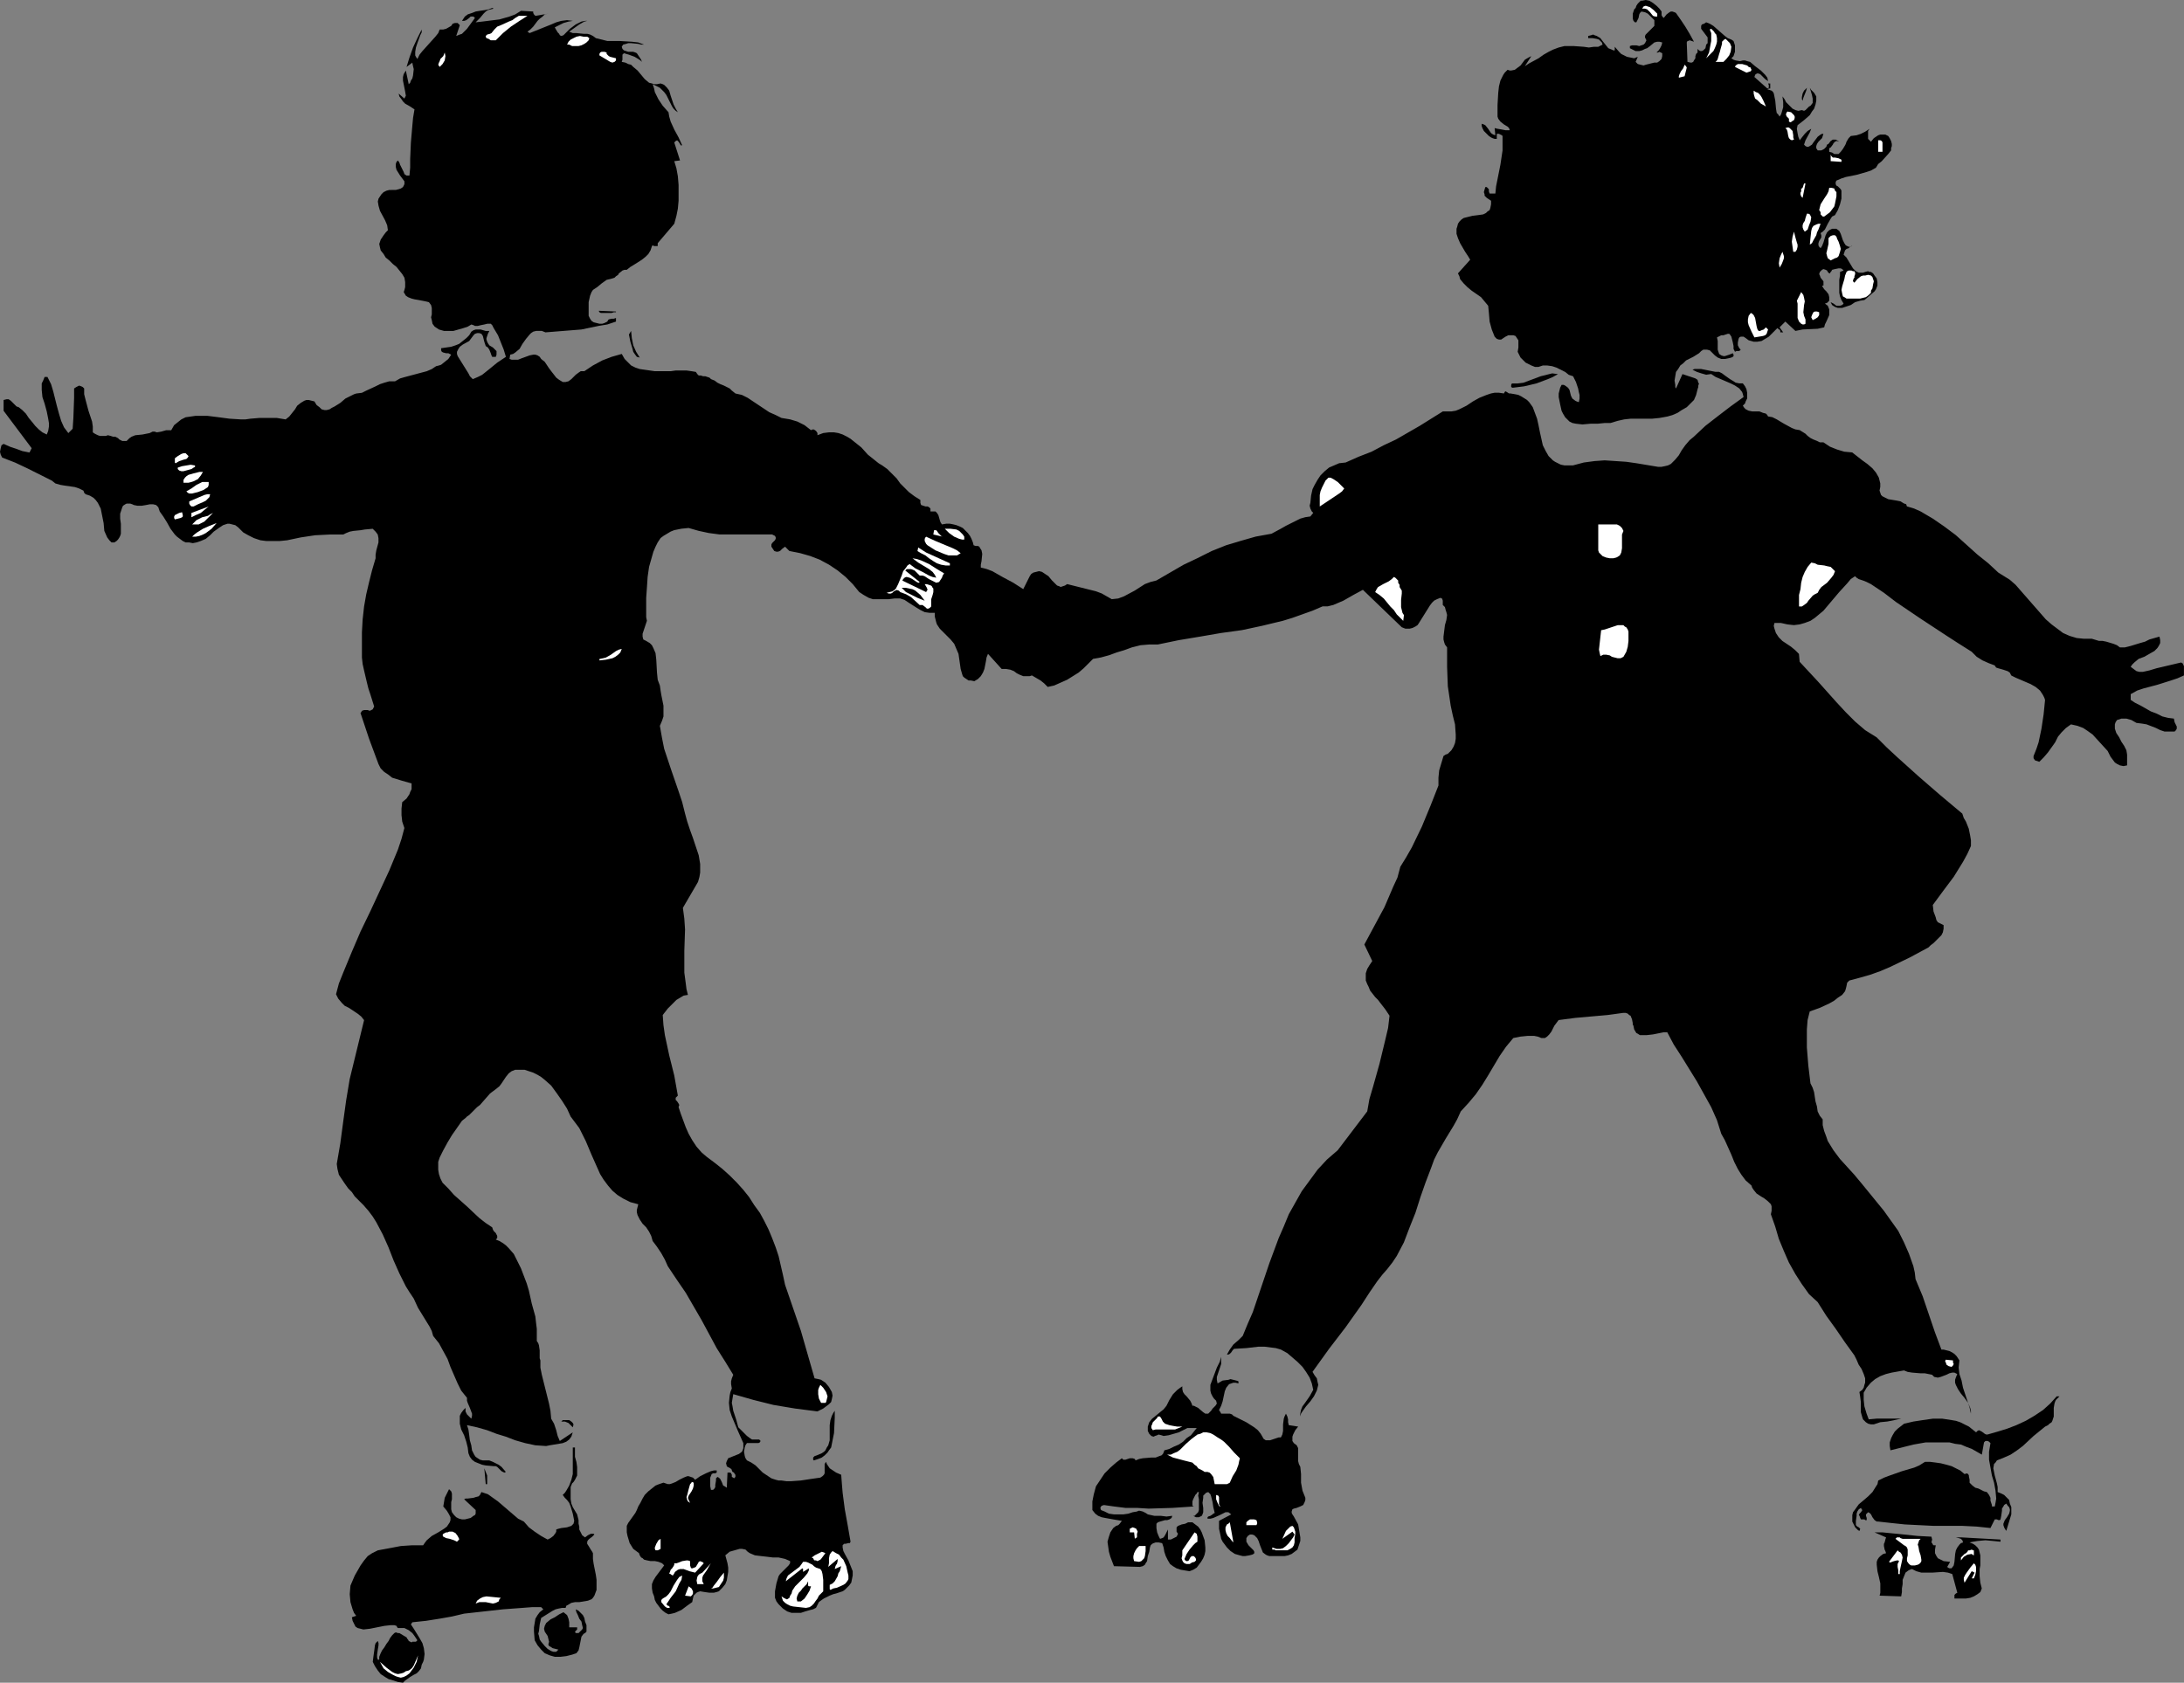 <?xml version="1.0" encoding="UTF-8" standalone="no"?>
<svg
   version="1.0"
   width="129.766mm"
   height="100.006mm"
   id="svg88"
   sodipodi:docname="Kids Skating.wmf"
   xmlns:inkscape="http://www.inkscape.org/namespaces/inkscape"
   xmlns:sodipodi="http://sodipodi.sourceforge.net/DTD/sodipodi-0.dtd"
   xmlns="http://www.w3.org/2000/svg"
   xmlns:svg="http://www.w3.org/2000/svg">
  <rect width="100%" height="100%" fill="#808080" stroke="none"/>
  <sodipodi:namedview
     id="namedview88"
     pagecolor="#ffffff"
     bordercolor="#000000"
     borderopacity="0.25"
     inkscape:showpageshadow="2"
     inkscape:pageopacity="0.0"
     inkscape:pagecheckerboard="0"
     inkscape:deskcolor="#d1d1d1"
     inkscape:document-units="mm" />
  <defs
     id="defs1">
    <pattern
       id="WMFhbasepattern"
       patternUnits="userSpaceOnUse"
       width="6"
       height="6"
       x="0"
       y="0" />
  </defs>
  <path
     style="fill:#000000;fill-opacity:1;fill-rule:evenodd;stroke:none"
     d="m 373.134,2.586 v 0.485 0.323 l 0.162,0.323 0.323,0.323 0.646,-0.808 0.646,-0.485 0.323,-0.162 h 0.323 l 0.485,0.162 0.323,0.162 1.131,1.616 0.97,1.454 0.97,1.616 0.97,1.778 -0.485,-0.162 -0.485,-0.162 -0.323,0.162 h -0.162 l -0.162,0.323 0.162,4.363 0.646,0.162 h 0.323 l 0.323,-0.162 0.162,-0.323 0.323,-0.485 V 12.605 l 0.162,-0.485 0.323,-0.323 v -0.808 l 0.323,0.323 0.323,0.162 h 0.323 l 0.323,-0.162 0.485,-0.485 0.162,-0.808 0.323,-0.323 V 9.211 8.726 8.403 l -0.485,-0.646 -0.485,-0.646 -0.485,-0.646 V 6.302 5.979 5.818 l 0.162,-0.323 0.485,-0.162 0.485,-0.323 0.808,0.323 0.808,0.485 1.293,1.131 1.293,1.131 0.646,0.485 0.808,0.323 0.485,0.323 0.162,0.485 0.162,0.485 v 0.485 0.97 l -0.323,0.97 -0.485,0.485 0.485,0.323 0.485,0.162 0.97,0.162 0.646,-0.162 h 0.485 l 0.485,0.162 0.646,0.162 1.131,0.97 1.293,0.97 0.97,0.97 0.485,0.646 0.162,0.808 -0.162,-0.162 -0.485,-0.323 -0.808,-0.808 -0.323,-0.323 -0.485,-0.162 h -0.162 l -0.323,0.162 -0.162,0.162 -0.162,0.485 2.909,2.586 0.323,-0.162 v -0.646 l -0.162,-0.323 h 0.485 v 1.131 h -0.323 l -0.323,0.162 0.485,0.162 0.485,0.162 0.323,0.323 0.162,0.323 0.162,0.808 0.162,0.808 0.162,1.778 0.162,0.97 0.323,0.323 0.323,0.485 0.323,-0.485 0.162,-0.485 0.323,-1.131 v -1.131 l -0.162,-1.293 0.485,0.646 0.323,0.646 0.97,0.97 0.485,0.485 0.646,0.323 0.646,0.162 0.808,-0.162 0.485,0.162 0.323,-0.162 0.485,-0.485 0.323,-0.323 0.323,-0.162 0.485,-0.646 v -0.97 l -0.162,-0.808 -0.485,-1.616 0.323,0.485 0.646,0.646 0.485,0.808 v 0.485 0.485 l -0.162,0.808 -0.323,0.97 -0.485,0.646 -0.485,0.808 -1.293,1.131 -1.454,1.131 -0.162,0.808 0.162,0.97 0.162,0.808 0.323,0.808 0.485,-0.646 0.646,-0.808 0.646,-0.646 0.808,-0.485 -0.323,0.808 -0.97,1.778 -0.323,0.97 0.323,0.323 0.323,0.162 h 0.323 l 0.323,-0.162 0.485,-0.323 0.323,-0.485 0.485,-0.646 0.485,-0.646 0.646,-0.485 0.323,-0.162 h 0.323 l -0.162,0.485 -0.162,0.485 -0.808,0.808 -0.323,0.485 -0.162,0.485 v 0.485 l 0.323,0.485 h 0.485 0.323 l 0.323,-0.162 0.323,-0.162 0.485,-0.485 0.162,-0.485 0.323,-0.162 0.485,-0.646 0.485,-0.323 h 0.323 0.323 l 0.323,0.162 0.485,0.323 -0.485,-0.162 h -0.162 l -0.323,0.162 -0.323,0.323 -0.162,0.323 -0.485,0.646 -0.323,0.162 v 0.808 l 0.646,0.162 0.485,0.323 h 0.97 l 0.485,-0.485 0.485,-0.646 0.485,-0.808 0.162,-0.323 0.162,-0.485 0.485,-0.808 0.485,-0.485 1.293,-0.162 0.97,-0.323 0.97,-0.485 0.97,-0.646 -0.323,0.485 v 0.646 0.485 0.646 l 0.646,0.646 0.646,-0.808 0.485,-0.323 0.485,-0.323 0.485,-0.162 h 0.485 0.646 l 0.646,0.323 0.323,0.485 0.323,0.646 0.162,0.646 v 0.485 l -0.162,0.485 v 0.485 l -0.646,0.808 -1.454,1.616 -0.808,0.646 -0.485,0.808 -1.131,0.646 -0.97,0.323 -2.262,0.646 -2.424,0.485 -0.97,0.323 -1.131,0.485 -0.162,0.323 v 0.485 l 0.162,0.323 0.323,0.162 0.646,0.646 0.162,0.323 v 0.323 1.454 l -0.323,1.293 -0.485,1.293 -0.646,1.131 -0.646,0.323 -0.323,0.485 -0.646,1.131 -0.646,1.293 -0.485,0.485 -0.485,0.323 0.162,0.485 v 0.485 l -0.485,0.808 -0.162,0.485 v 0.485 l 0.162,0.323 0.323,0.323 0.323,-0.485 0.323,-0.808 0.485,-1.616 0.323,-0.646 0.485,-0.485 0.646,-0.323 h 0.485 0.485 l 0.646,0.485 0.323,0.646 0.485,1.454 0.323,0.646 0.323,0.485 0.323,0.162 0.323,0.162 h 0.323 l 0.485,-0.162 v 0 h -0.162 l -0.323,0.162 -0.323,0.323 -0.485,0.162 -0.323,0.323 -0.162,0.485 -0.162,0.485 0.646,0.646 0.485,0.808 0.97,1.616 0.646,0.646 0.646,0.323 h 0.485 0.485 l 0.485,-0.162 0.646,-0.162 0.323,0.162 h 0.323 l 0.485,0.323 0.323,0.485 0.485,0.646 0.162,0.808 v 0.808 l -0.323,0.808 -0.323,0.485 -1.131,0.97 -1.131,0.97 -0.97,0.162 -1.131,0.323 -0.97,0.646 -0.485,0.162 -0.485,0.162 -0.97,0.323 h -0.97 l -0.485,-0.162 -0.323,-0.162 -0.485,-0.323 -0.323,-0.646 0.646,0.323 0.646,0.485 h 0.485 0.323 l 0.485,-0.162 0.323,-0.323 -0.485,-0.808 -0.323,-0.808 -0.162,-0.808 v -0.97 -1.939 l 0.162,-0.97 V 61.084 l 0.808,-0.323 -0.323,-0.323 -0.323,-0.162 h -0.485 l -0.808,0.162 -0.646,0.162 -0.162,0.323 -0.162,0.162 -0.162,0.323 h -0.162 l -0.323,-0.323 -0.162,-0.323 -0.323,-0.162 -0.485,-0.162 -0.323,0.162 -0.485,0.485 -0.162,0.485 0.162,0.323 0.162,0.485 0.646,0.808 v 0.485 0.485 h -0.323 l 0.162,0.323 0.323,0.485 0.485,0.485 0.485,0.646 0.162,0.646 v 0.485 0.323 l -0.162,0.162 -0.323,0.323 -0.485,0.162 0.646,0.485 0.323,0.808 v 0.646 0.646 l -0.646,1.454 -0.323,0.646 -0.162,0.646 -1.454,0.323 -3.394,0.162 -1.616,0.323 -2.262,-2.101 -1.293,1.293 0.808,1.131 h -0.646 v -0.323 l -0.162,-0.323 h -0.162 l -0.323,-0.323 -1.293,1.293 -0.646,0.646 -0.808,0.485 -0.808,0.485 -0.97,0.162 h -0.808 l -1.131,-0.323 -0.646,-0.485 -0.485,-0.323 h -0.485 -0.162 l -0.323,0.162 -0.162,0.323 -0.162,0.808 v 0.646 l 0.323,0.646 0.323,0.323 -0.323,0.323 h -0.323 -0.323 l -0.323,0.162 -0.323,-0.646 v -0.646 l -0.162,-0.808 -0.162,-0.646 -0.162,-0.646 -0.323,-0.485 -0.162,-0.162 h -0.323 l -0.485,0.162 -0.485,0.162 h -0.485 l -0.323,0.162 -0.323,0.162 -0.323,0.162 0.162,0.808 v 0.646 1.293 l 0.162,0.485 0.162,0.485 0.485,0.323 0.485,0.162 h 0.323 l 0.97,-0.323 0.808,-0.323 0.162,0.323 v 0.323 l -0.162,0.162 -0.323,0.162 -0.646,0.162 -0.808,0.162 h -0.485 -0.323 l -0.808,-0.323 -0.646,-0.485 -0.646,-0.646 -0.485,-0.485 -0.646,-0.162 h -0.323 -0.485 l -0.485,0.323 -0.485,0.485 -1.293,0.808 -1.616,0.808 -0.646,0.646 -0.646,0.485 -0.485,0.808 -0.485,0.646 -0.162,0.97 -0.162,0.97 0.162,0.97 v 0.485 l 0.162,0.323 1.454,-3.232 1.454,0.485 1.454,0.485 0.485,0.323 0.162,0.646 0.162,0.162 -0.162,0.485 v 0.323 l -0.162,0.485 -0.323,1.293 -0.485,1.131 -0.808,0.808 -0.808,0.808 -1.131,0.646 -0.97,0.646 -1.131,0.485 -1.131,0.323 -1.778,0.323 -1.616,0.162 h -3.232 -1.616 l -1.454,0.162 -1.454,0.323 -1.616,0.485 h -1.293 l -1.616,0.162 h -1.616 l -1.778,0.162 -1.454,-0.162 -0.808,-0.162 -0.646,-0.323 -0.485,-0.485 -0.485,-0.485 -0.485,-0.808 -0.323,-0.646 -0.323,-1.454 -0.323,-1.616 v -0.808 l 0.162,-0.646 0.162,-0.646 0.323,-0.646 h 0.485 l 0.323,0.162 0.646,0.485 0.323,0.485 0.162,0.646 0.162,0.646 0.323,0.646 0.646,0.485 0.323,0.162 0.485,0.162 0.162,-0.808 v -0.808 l -0.162,-0.646 -0.162,-0.808 -0.485,-1.454 -0.646,-1.293 -0.97,-0.323 -0.808,-0.646 -1.939,-0.97 -0.97,-0.323 -1.131,-0.162 h -0.97 l -0.97,0.323 h -0.808 l -0.808,-0.323 -0.646,-0.323 -0.646,-0.323 -0.646,-0.646 -0.485,-0.485 -0.323,-0.646 -0.323,-0.646 0.162,-0.97 v -1.131 -0.485 l -0.323,-0.485 -0.323,-0.485 -0.485,-0.162 h -0.485 -0.646 l -0.646,0.323 -0.485,0.323 -0.485,0.323 h -0.485 l -0.485,-0.162 -0.162,-0.162 -0.323,-0.323 -0.323,-0.808 -0.323,-0.808 -0.485,-1.778 -0.162,-1.939 -0.162,-1.616 -0.808,-0.97 -0.808,-0.97 -2.101,-1.454 -0.97,-0.808 -0.808,-0.808 -0.808,-0.97 -0.162,-0.646 -0.323,-0.646 2.747,-3.07 -0.485,-0.808 -0.646,-0.97 -1.131,-1.939 -0.485,-1.131 -0.323,-0.97 v -1.131 l 0.162,-0.485 0.162,-0.646 0.323,-0.485 0.485,-0.485 0.485,-0.323 0.646,-0.162 1.293,-0.323 1.293,-0.162 1.131,-0.162 0.646,-0.323 0.323,-0.323 0.485,-0.323 0.162,-0.485 0.162,-0.808 v -0.808 l -0.485,-0.323 -0.485,-0.323 -0.485,-0.485 v -0.323 l -0.162,-0.485 0.323,-1.131 h 0.323 l 0.162,0.162 0.323,0.323 v 0.323 0.162 l 0.162,0.485 h 1.293 l 0.162,-1.616 0.323,-1.616 0.323,-1.616 0.323,-1.616 0.485,-3.232 v -1.616 -1.616 l -0.162,-0.162 -0.323,-0.162 -0.323,-0.162 h -0.485 v 1.131 h -0.485 l -0.485,-0.162 -0.323,-0.162 -0.485,-0.323 -0.646,-0.646 -0.485,-0.485 -0.323,-0.646 -0.162,-0.485 v -0.485 l 0.485,0.162 0.323,0.162 0.646,0.808 0.646,0.97 0.485,0.323 0.485,0.162 -0.162,-1.616 0.646,0.162 0.97,0.162 0.808,0.162 h 0.97 l -0.162,-0.485 -0.323,-0.323 -0.808,-0.485 -0.808,-0.646 -0.485,-0.646 -0.162,-0.485 v -1.293 -1.293 l 0.162,-2.747 0.162,-1.454 0.323,-1.293 0.646,-1.293 0.323,-0.485 0.646,-0.646 0.485,0.162 h 0.323 l 0.808,-0.162 0.646,-0.485 0.646,-0.485 0.485,-0.646 0.485,-0.646 0.808,-0.485 0.646,-0.323 -1.454,2.262 0.97,-0.646 2.101,-1.131 1.131,-0.808 1.131,-0.646 0.97,-0.485 1.293,-0.485 1.293,-0.323 h 0.97 1.131 l 2.262,0.162 1.131,0.162 1.131,-0.162 h 0.97 l 0.97,-0.485 -0.162,-0.485 -0.323,-0.323 -0.323,-0.323 -0.485,-0.162 -0.97,-0.162 h -0.97 V 8.08 l 0.646,-0.162 0.485,-0.162 0.323,0.162 0.485,0.162 0.808,0.485 0.485,0.646 0.646,0.808 0.646,0.808 0.808,0.323 0.323,0.162 h 0.323 V 10.504 l 0.97,1.131 0.485,0.485 0.646,0.323 0.646,0.323 0.808,0.162 0.808,0.162 0.808,-0.323 -0.485,1.131 0.485,0.485 0.646,0.162 0.646,0.162 0.485,-0.162 0.646,-0.162 0.646,-0.162 0.646,-0.162 h 0.646 l 0.485,-0.323 0.485,-0.485 0.162,-0.646 v -0.646 l -0.323,-0.162 -0.323,-0.162 -0.323,0.162 h -0.323 l 0.485,-0.485 0.323,-0.485 0.323,-0.646 0.162,-0.646 -0.646,-0.162 h -0.485 l -0.646,0.162 -0.97,0.808 -0.646,0.485 -0.485,0.162 -0.646,0.323 -0.646,0.162 h -0.808 l -0.646,-0.323 -0.646,-0.323 v -0.485 l 0.485,-0.162 h 0.485 0.485 l 0.646,0.162 0.485,-0.162 0.485,-0.162 0.323,-0.323 0.323,-0.646 -0.162,-0.323 -0.162,-0.323 V 8.08 l 0.162,-0.323 0.485,-0.485 0.97,-0.97 0.485,-0.485 V 5.333 5.01 4.525 l -0.323,-0.323 -0.646,-0.646 -0.485,-0.485 -0.646,-0.323 -0.808,-0.162 -0.323,0.323 -0.162,0.323 -0.162,0.808 -0.323,0.646 -0.162,0.323 h -0.323 l -0.323,-0.323 -0.162,-0.485 V 3.717 3.07 l 0.162,-0.485 0.162,-0.485 0.323,-0.323 0.162,-0.485 0.323,-0.485 0.323,-0.323 0.323,-0.323 h 0.323 L 369.579,0 l 0.808,0.162 0.808,0.485 0.808,0.646 0.646,0.646 z"
     id="path1" />
  <path
     style="fill:#ffffff;fill-opacity:1;fill-rule:evenodd;stroke:none"
     d="m 372.164,3.07 v 0.646 h -0.485 l -0.485,-0.162 -0.646,-0.808 -0.323,-0.323 -0.323,-0.323 -0.485,-0.162 h -0.646 l 0.323,-0.485 0.485,-0.162 0.485,0.162 0.485,0.162 0.808,0.646 0.485,0.485 z"
     id="path2" />
  <path
     style="fill:#000000;fill-opacity:1;fill-rule:evenodd;stroke:none"
     d="m 110.857,1.939 -0.646,0.162 -0.646,0.162 -0.485,0.323 -0.485,0.485 -0.808,0.97 -0.97,0.97 1.454,-0.162 1.293,-0.162 2.586,-0.323 1.131,-0.323 1.131,-0.323 1.293,-0.485 1.293,-0.808 2.747,0.162 v 0.323 l 0.162,0.323 0.162,0.162 0.162,0.162 2.909,-0.485 -0.808,0.162 -0.485,0.485 -0.646,0.485 -0.485,0.485 -0.97,1.293 -0.646,0.646 -0.646,0.485 0.485,0.323 2.424,-0.97 2.424,-0.97 1.131,-0.485 1.131,-0.323 1.293,-0.162 1.293,0.162 -0.97,0.162 -1.131,0.323 -1.939,0.97 0.162,0.323 0.485,0.808 0.323,0.323 0.162,0.323 0.323,0.162 0.485,-0.162 0.162,-0.162 0.323,-0.323 0.97,-0.97 1.293,-0.97 0.646,-0.323 0.646,-0.323 0.808,-0.162 h 0.808 -0.323 l -0.646,0.162 -1.131,0.646 -2.262,1.616 0.808,0.323 h 0.808 l 1.616,0.162 h 0.808 l 0.646,0.162 0.646,0.323 0.646,0.485 1.293,0.323 1.293,0.323 h 2.747 l 2.747,0.162 1.454,0.162 1.293,0.485 h -0.646 l -0.646,-0.162 -1.616,-0.162 h -0.646 l -0.485,0.162 -0.646,0.162 -0.323,0.485 0.162,0.485 0.323,0.323 0.485,0.162 0.485,0.162 h 1.131 l 0.485,0.162 0.323,0.162 0.323,0.485 0.323,0.485 0.323,0.485 0.162,0.485 -0.323,-0.323 -0.485,-0.323 -0.808,-0.485 -1.293,-0.485 -1.131,-0.323 -0.162,0.162 -0.162,0.162 v 0.646 0.485 l -0.162,0.485 0.808,0.162 0.646,0.323 0.646,0.162 0.485,0.485 0.97,0.808 0.808,0.97 0.808,0.97 0.97,0.808 0.646,0.162 0.485,0.162 h 0.646 l 0.808,-0.162 0.485,0.162 0.323,0.162 0.646,0.646 0.485,0.646 0.323,1.131 0.646,1.939 0.485,0.97 0.485,0.808 -0.485,-0.323 -0.485,-0.485 -0.323,-0.485 -0.323,-0.646 -0.323,-0.646 -0.323,-0.646 -0.323,-0.646 -0.485,-0.646 -0.485,-0.485 -0.485,-0.485 -1.616,-0.808 0.323,0.97 0.162,0.808 0.808,1.616 0.97,1.454 1.293,1.454 0.162,0.97 0.323,1.131 0.808,1.778 0.97,1.778 0.808,1.778 h -0.323 l -0.162,-0.323 -0.323,-0.485 -0.162,-0.162 -0.162,-0.162 -0.323,0.162 -0.323,0.323 1.293,4.04 -1.293,0.162 0.485,1.616 0.323,1.778 0.162,1.939 v 1.778 1.778 l -0.162,1.778 -0.323,1.616 -0.485,1.778 -3.717,4.363 v 0.646 h -0.808 l -0.323,-0.162 -0.162,0.162 -0.323,0.97 -0.485,0.808 -0.646,0.646 -0.808,0.646 -1.778,1.131 -0.808,0.485 -0.808,0.646 h -0.485 l -0.485,0.162 -0.808,0.646 -0.162,0.323 -0.485,0.323 -0.323,0.323 -0.485,0.162 -0.646,0.162 -0.646,0.162 -1.131,0.808 -0.97,0.808 -0.97,0.646 -0.323,0.485 -0.323,0.808 -0.323,1.454 v 1.616 1.454 l 0.323,0.646 0.323,0.485 0.485,0.323 0.646,0.162 0.646,0.162 h 0.646 l 0.485,-0.162 0.646,-0.323 0.162,-0.323 0.162,-0.162 0.646,-0.162 h 0.485 l 0.485,-0.162 v 0.808 l -1.939,0.646 -1.939,0.323 -3.878,0.808 -4.04,0.323 -4.04,0.323 -0.808,-0.323 h -0.646 -0.646 l -0.646,0.162 -0.485,0.323 -0.323,0.323 -0.808,0.97 -0.808,1.131 -0.646,1.131 -0.97,0.808 -0.485,0.323 -0.646,0.162 -0.162,0.97 0.485,0.162 h 0.485 0.97 l 0.808,-0.323 1.778,-0.646 0.808,-0.162 h 0.485 l 0.485,0.162 0.485,0.323 0.323,0.485 0.808,0.646 0.97,1.454 0.485,0.646 1.131,1.454 0.646,0.485 0.808,0.485 h 0.646 l 0.646,-0.162 0.646,-0.485 0.485,-0.485 0.485,-0.485 0.646,-0.485 0.485,-0.323 h 0.808 l 1.939,-1.293 2.101,-1.131 2.101,-0.808 1.131,-0.323 1.131,-0.323 0.646,1.131 0.808,0.808 0.646,0.646 0.97,0.485 0.97,0.323 1.131,0.162 1.131,0.162 1.131,0.162 h 3.555 l 1.131,-0.162 h 2.424 l 1.131,0.162 0.97,0.162 0.323,0.485 0.323,0.323 h 0.485 l 0.485,0.162 h 0.485 l 0.485,0.162 0.485,0.162 0.323,0.323 0.808,0.323 0.646,0.485 0.646,0.323 0.808,0.323 1.293,0.646 0.485,0.485 0.808,0.646 1.454,0.323 1.293,0.646 2.424,1.616 2.424,1.616 1.454,0.646 1.293,0.646 1.939,0.323 1.616,0.485 1.616,0.808 1.454,1.131 0.323,-0.162 h 0.323 l 0.485,0.323 0.323,0.485 v 0.485 l 1.293,-0.485 1.293,-0.162 h 1.131 l 0.97,0.162 0.97,0.323 0.97,0.485 0.808,0.485 0.808,0.646 1.616,1.293 1.454,1.616 1.616,1.293 0.808,0.646 0.808,0.485 1.131,0.808 1.131,1.131 0.97,0.97 0.808,1.131 1.939,1.939 1.293,0.97 1.293,0.808 v 0.646 l 0.162,0.485 0.485,0.162 0.485,0.162 h 0.485 l 0.323,0.162 0.323,0.323 v 0.323 0.323 h 0.646 0.485 l 0.323,0.323 0.323,0.485 0.323,1.131 0.162,0.485 0.323,0.485 0.97,-0.162 h 0.808 l 0.808,0.162 0.646,0.162 0.808,0.323 0.646,0.323 0.485,0.485 0.646,0.646 0.485,0.646 0.162,0.323 0.162,0.323 0.323,0.808 0.162,0.646 0.485,0.162 h 0.485 l 0.323,0.162 0.162,0.323 0.323,0.485 0.162,0.808 -0.162,1.616 -0.162,0.808 v 0.646 l 1.293,0.323 1.293,0.485 2.262,1.293 2.424,1.293 2.262,1.454 0.485,-0.97 0.485,-0.97 0.485,-0.97 0.323,-0.485 0.485,-0.323 0.646,-0.162 0.646,-0.162 0.646,0.162 0.485,0.323 0.97,0.646 0.808,0.97 0.808,0.808 0.323,0.323 0.485,0.162 0.323,0.162 0.485,-0.162 0.485,-0.162 0.485,-0.323 2.586,0.646 2.586,0.646 1.293,0.323 1.293,0.485 1.131,0.646 1.131,0.646 1.454,-0.162 1.293,-0.485 2.424,-1.293 2.262,-1.454 1.293,-0.485 1.293,-0.323 3.07,-1.778 3.07,-1.778 3.07,-1.454 3.232,-1.616 3.232,-1.293 3.232,-0.97 3.394,-0.97 3.555,-0.646 2.101,-1.131 1.131,-0.646 0.97,-0.485 2.262,-1.131 1.131,-0.323 1.131,-0.162 0.646,-0.808 -0.323,-0.323 -0.323,-0.646 -0.162,-0.646 0.162,-0.646 0.162,-1.616 0.323,-1.454 0.485,-0.97 0.646,-1.131 0.646,-0.97 0.97,-0.97 0.97,-0.808 1.131,-0.485 1.131,-0.485 1.454,-0.162 2.909,-1.293 2.909,-1.131 2.747,-1.454 2.747,-1.293 5.333,-3.07 5.171,-3.232 h 0.97 0.97 l 0.97,-0.162 0.808,-0.323 1.616,-0.808 1.454,-0.97 1.454,-0.808 1.616,-0.646 0.97,-0.323 0.808,-0.162 h 0.97 l 1.131,0.162 0.162,-0.323 0.162,-0.162 0.323,0.162 0.485,0.323 h 0.162 0.162 l 0.97,0.162 0.808,0.162 0.646,0.323 1.293,0.808 0.485,0.485 0.808,1.131 0.485,1.293 0.485,1.293 0.323,1.454 0.323,1.616 0.323,1.454 0.323,1.454 0.646,1.293 0.646,1.131 0.97,0.97 0.485,0.323 0.646,0.323 0.646,0.323 0.808,0.162 h 0.97 0.97 l 2.424,-0.646 2.424,-0.323 2.262,-0.162 2.424,0.162 2.424,0.162 2.262,0.323 4.848,0.808 h 0.808 l 0.808,-0.162 0.646,-0.162 0.646,-0.323 0.97,-0.97 0.808,-0.97 0.646,-1.131 0.808,-1.131 0.97,-1.131 0.97,-0.808 2.586,-2.424 2.909,-2.262 2.747,-2.101 2.909,-2.101 -0.162,-0.646 -0.162,-0.485 -0.646,-0.808 -0.97,-0.646 -0.97,-0.485 -1.131,-0.485 -1.131,-0.485 -1.131,-0.485 -0.97,-0.646 -1.131,0.162 -1.131,-0.323 -0.97,-0.323 -0.97,-0.485 0.485,-0.162 h 0.646 0.808 l 0.808,0.162 1.616,0.323 0.808,0.162 h 0.808 l 0.646,0.323 0.646,0.485 1.131,0.808 0.808,0.485 0.485,0.323 0.808,0.162 h 0.808 l 0.485,0.646 0.323,0.646 0.162,0.808 v 0.646 0.646 l -0.323,0.646 -0.162,0.485 -0.485,0.485 0.323,0.485 0.323,0.323 0.646,0.323 0.808,0.162 h 1.616 l 0.808,0.323 0.646,0.162 0.323,0.323 0.162,0.323 0.97,0.162 0.97,0.485 1.616,0.97 1.778,0.97 0.808,0.323 0.97,0.162 1.293,0.808 0.323,0.323 0.162,0.162 0.646,0.485 0.646,0.323 0.808,0.323 0.646,0.323 h 0.808 l 1.454,0.97 1.616,0.646 1.616,0.485 1.778,0.162 2.262,1.778 1.131,0.808 1.131,0.97 0.808,0.97 0.646,1.131 0.162,0.646 0.162,0.646 v 0.808 l -0.162,0.808 0.162,0.485 0.162,0.485 0.323,0.323 0.323,0.162 0.97,0.485 0.97,0.162 0.97,0.162 0.808,0.162 0.808,0.485 0.485,0.162 0.162,0.485 1.616,0.485 1.454,0.646 2.747,1.616 2.586,1.778 2.586,1.939 4.848,4.363 2.424,1.939 2.262,2.101 1.293,0.808 1.293,0.808 1.293,1.131 1.131,1.293 2.262,2.586 2.262,2.586 1.131,1.293 1.293,1.131 1.293,0.97 1.293,0.97 1.454,0.646 1.616,0.485 1.616,0.162 h 0.808 0.97 l 1.616,0.485 h 0.808 l 0.808,0.162 1.616,0.485 0.808,0.323 0.646,0.485 h 1.131 l 1.293,-0.323 2.101,-0.646 1.131,-0.323 0.97,-0.485 2.262,-0.646 0.162,0.808 v 0.646 l -0.323,0.646 -0.323,0.485 -0.323,0.323 -0.323,0.323 -1.131,0.646 -1.131,0.646 -1.293,0.485 -0.97,0.808 -0.485,0.485 -0.323,0.485 0.646,0.485 0.646,0.485 0.646,0.162 h 0.808 l 1.454,-0.323 1.616,-0.485 5.494,-1.293 0.323,0.162 0.162,0.323 0.162,0.323 v 0.808 0.485 0.808 l -1.454,0.646 -1.454,0.485 -3.07,0.97 -3.07,0.808 -1.454,0.485 -1.454,0.808 v 1.293 l 0.97,0.646 1.293,0.646 2.262,1.293 1.293,0.485 1.293,0.646 1.293,0.323 1.293,0.162 0.162,0.808 0.323,0.646 0.162,0.323 v 0.485 l -0.162,0.323 -0.323,0.323 h -1.131 -1.131 l -0.97,-0.323 -0.97,-0.485 -2.101,-0.808 -0.97,-0.162 -1.293,-0.162 -1.131,-0.646 -1.131,-0.323 h -1.131 l -0.97,0.323 -0.323,0.485 -0.162,0.485 v 0.485 0.485 l 0.323,0.97 0.646,0.97 0.485,0.97 0.646,0.97 0.485,0.97 0.162,0.97 v 2.424 l -0.808,0.162 -0.808,-0.162 -0.646,-0.323 -0.485,-0.323 -0.485,-0.646 -0.485,-0.646 -0.646,-1.293 -3.394,-3.717 -1.131,-0.808 -0.97,-0.646 -1.293,-0.485 -1.454,-0.323 -1.131,0.808 -0.97,0.97 -0.808,0.97 -0.646,1.293 -1.616,2.262 -0.97,1.131 -0.97,0.97 -0.485,-0.162 -0.485,-0.162 -0.323,-0.485 v -0.323 -0.162 l 0.646,-1.616 0.485,-1.454 0.646,-3.07 0.485,-3.232 0.323,-3.232 -0.162,-0.485 -0.323,-0.646 -0.646,-0.97 -0.97,-0.808 -1.131,-0.646 -1.131,-0.485 -1.131,-0.485 -1.131,-0.485 -0.97,-0.485 -0.323,-0.646 -0.485,-0.323 -0.485,-0.162 -0.485,-0.162 -1.131,-0.323 -0.485,-0.162 -0.323,-0.485 -1.293,-0.485 -1.454,-0.646 -1.293,-0.808 -1.131,-1.131 -3.07,-1.939 -2.747,-1.778 -5.656,-3.717 -5.494,-3.717 -2.747,-2.101 -2.909,-1.939 -0.97,-0.485 -0.808,-0.323 -0.97,-0.323 -0.485,-0.323 -0.323,-0.323 -0.97,0.646 -0.808,0.97 -1.778,1.939 -1.778,2.101 -1.778,2.101 -0.97,0.808 -0.97,0.808 -0.97,0.646 -1.293,0.485 -1.131,0.323 -1.293,0.162 -1.454,-0.162 -1.454,-0.323 h -1.454 l -0.162,0.646 0.162,0.646 0.162,0.485 0.162,0.485 0.646,0.97 0.808,0.808 1.939,1.293 0.97,0.808 0.808,0.808 0.162,1.778 2.101,2.262 2.101,2.262 4.04,4.525 2.101,2.262 2.101,2.101 2.262,1.939 2.586,1.616 2.262,2.262 2.262,2.101 4.848,4.363 4.848,4.202 5.01,4.202 0.323,0.97 0.485,0.808 0.323,0.808 0.323,0.808 0.162,0.808 0.162,0.808 0.162,0.97 v 1.293 l -0.808,1.778 -0.97,1.778 -2.101,3.394 -2.424,3.232 -2.262,3.07 0.162,1.454 0.485,1.293 0.162,0.646 0.323,0.485 0.646,0.323 0.646,0.323 v 0.808 l -0.162,0.808 -0.323,0.646 -0.646,0.646 -1.131,1.131 -0.646,0.485 -0.485,0.485 -4.202,2.262 -4.363,2.101 -2.262,0.97 -2.262,0.808 -2.262,0.646 -2.424,0.646 -0.485,0.485 -0.162,0.808 -0.162,0.646 -0.162,0.485 -0.646,0.808 -0.97,0.646 -0.808,0.646 -1.131,0.646 -2.101,0.97 -2.262,0.808 -0.485,1.939 -0.162,2.101 v 2.101 1.939 l 0.323,4.04 0.485,4.04 0.485,0.97 0.323,0.97 0.323,2.101 0.323,1.131 0.162,1.131 0.485,0.97 0.646,0.808 v 1.293 l 0.323,1.293 0.485,1.293 0.323,0.97 1.293,2.101 1.454,1.939 1.616,1.778 1.616,1.778 1.616,1.939 1.454,1.778 3.555,4.363 1.616,2.262 1.616,2.262 1.293,2.586 1.131,2.586 0.97,2.747 0.323,1.454 0.162,1.454 1.616,3.878 2.747,8.08 1.454,3.878 h 0.485 l 0.646,0.162 0.646,0.162 0.646,0.323 0.485,0.323 0.485,0.485 0.323,0.485 0.323,0.485 -0.162,1.616 0.162,1.454 0.485,1.454 0.323,1.616 0.97,2.909 0.485,1.454 0.323,1.454 v -0.646 l -0.162,-0.646 -0.485,-1.131 -0.808,-1.131 -0.808,-0.97 -0.646,-0.97 -0.485,-0.97 -0.162,-0.485 v -0.646 l 0.162,-0.485 0.323,-0.808 -0.646,-0.323 h -0.485 l -0.646,0.162 -0.646,0.323 -1.293,0.485 -0.646,0.162 -0.808,-0.162 -0.485,-0.485 -0.808,-0.162 -0.808,-0.162 h -0.97 l -1.939,-0.162 -0.97,-0.162 -0.808,-0.323 -2.747,0.485 -1.293,0.323 -1.293,0.485 -1.131,0.646 -0.97,0.808 -0.97,1.131 -0.646,1.131 v 0.808 0.808 l 0.162,1.454 0.485,1.616 0.485,1.293 1.778,-0.162 h 1.778 3.717 l -1.454,0.323 -1.616,0.323 -1.616,0.162 -1.454,0.485 h -0.646 l -0.646,-0.162 -0.485,-0.323 -0.323,-0.323 -0.323,-0.323 -0.162,-0.485 -0.323,-1.131 v -2.262 l -0.162,-1.293 -0.162,-0.97 0.646,-0.485 0.323,-0.485 0.162,-0.646 0.162,-0.485 v -0.485 -0.485 l -0.323,-0.97 -0.485,-1.131 -0.646,-0.97 -0.485,-1.131 -0.485,-0.97 -2.101,-2.909 -2.101,-3.07 -2.101,-2.909 -1.939,-3.07 -1.939,-1.778 -1.616,-2.262 -1.454,-2.262 -1.454,-2.586 -1.131,-2.586 -1.131,-2.747 -0.808,-2.747 -0.97,-2.747 0.162,-0.808 v -0.485 -0.485 l -0.162,-0.485 -0.646,-0.646 -0.808,-0.646 -0.808,-0.485 -0.97,-0.646 -0.646,-0.808 -0.323,-0.485 -0.162,-0.485 -1.293,-1.131 -0.97,-1.293 -0.808,-1.293 -0.808,-1.616 -0.646,-1.616 -1.454,-3.232 -0.808,-1.454 -0.97,-3.07 -1.293,-2.909 -1.616,-2.909 -1.616,-2.909 -3.394,-5.494 -1.778,-2.747 -1.454,-2.747 h -0.808 l -0.808,0.162 -1.616,0.323 -1.454,0.162 h -0.808 -0.646 l -0.485,-0.323 -0.323,-0.162 -0.485,-0.808 -0.162,-0.808 -0.162,-0.323 v -0.323 l -0.162,-0.808 -0.323,-0.808 -0.323,-0.162 -0.323,-0.323 -0.485,-0.162 h -0.485 l -3.555,0.485 -7.272,0.646 -3.717,0.485 -0.485,0.646 -0.485,0.646 -0.646,1.293 -0.485,0.646 -0.485,0.485 -0.485,0.323 h -0.485 -0.323 l -0.808,-0.323 -0.808,-0.162 h -1.454 l -1.616,0.162 -1.616,0.323 -1.616,1.939 -1.454,2.101 -2.586,4.363 -1.293,2.101 -1.454,2.101 -1.616,1.939 -1.778,1.939 -0.808,1.778 -0.808,1.454 -1.778,2.909 -1.778,3.07 -0.808,1.616 -0.646,1.778 -1.293,3.394 -1.131,3.232 -1.131,3.555 -1.293,3.232 -1.293,3.394 -1.616,3.07 -0.97,1.454 -1.131,1.454 -1.131,1.293 -1.131,1.454 -1.778,2.586 -1.778,2.747 -3.555,5.01 -3.717,4.848 -3.717,5.171 0.485,0.808 0.485,0.646 0.162,0.808 0.162,0.646 -0.162,0.646 -0.162,0.646 -0.646,1.293 -0.808,1.131 -0.97,1.131 -0.808,1.131 -0.323,0.485 -0.162,0.646 v -0.646 l 0.162,-0.808 0.323,-0.808 0.485,-0.646 1.131,-1.616 0.808,-1.454 -0.323,-1.454 -0.485,-1.293 -0.808,-1.293 -0.808,-1.131 -1.131,-1.131 -1.131,-0.97 -1.131,-0.97 -1.454,-0.808 -1.131,-0.323 -1.293,-0.162 -1.293,-0.162 h -1.293 l -2.747,0.323 -2.747,0.162 -0.323,0.323 -0.323,0.485 -0.323,0.323 -0.323,0.162 h -0.323 l 0.646,-1.131 0.808,-1.131 1.131,-0.97 0.97,-0.97 1.131,-2.747 1.131,-2.586 3.717,-10.989 2.101,-5.656 1.131,-2.586 1.131,-2.747 1.454,-2.586 1.454,-2.586 1.778,-2.424 1.778,-2.424 2.101,-2.262 2.424,-2.101 6.626,-8.726 0.485,-2.747 0.808,-2.747 1.454,-5.171 1.293,-5.333 0.646,-2.747 0.323,-2.747 -0.97,-1.454 -1.131,-1.454 -0.485,-0.646 -0.646,-0.646 -1.131,-1.454 -0.323,-0.808 -0.323,-0.646 -0.323,-0.808 v -0.808 -0.808 l 0.323,-0.97 0.485,-0.808 0.646,-0.97 -1.778,-3.717 2.262,-4.202 2.262,-4.202 1.939,-4.525 0.97,-2.101 0.646,-2.424 1.293,-2.101 1.293,-2.262 2.262,-4.686 1.939,-4.686 1.778,-4.525 v -1.778 l 0.162,-1.616 0.97,-3.232 0.485,-0.323 0.485,-0.162 0.808,-0.808 0.485,-0.808 0.323,-0.808 0.162,-0.97 v -0.97 l -0.162,-2.262 -0.485,-1.939 -0.485,-2.262 -0.646,-4.363 -0.162,-4.363 v -4.363 l -0.485,-0.646 -0.162,-0.485 -0.162,-0.646 v -0.646 l 0.162,-1.293 0.162,-1.293 0.323,-1.131 0.162,-1.131 -0.162,-0.646 -0.162,-0.485 -0.162,-0.646 -0.485,-0.485 v -0.485 -0.485 l -0.162,-0.485 h -0.162 l -0.162,-0.162 -0.808,0.323 -0.646,0.323 -0.485,0.485 -0.485,0.646 -0.808,1.293 -0.808,1.293 -0.808,1.293 -0.323,0.485 -0.485,0.323 -0.646,0.323 -0.646,0.162 h -0.97 l -0.808,-0.323 -8.726,-8.403 -2.101,1.131 -2.262,1.293 -1.131,0.485 -1.131,0.485 -1.293,0.323 h -1.131 l -2.262,0.97 -2.262,0.808 -2.262,0.808 -2.101,0.646 -4.686,1.131 -4.525,0.97 -4.686,0.646 -4.686,0.808 -4.848,0.808 -4.686,0.97 h -1.939 l -1.939,0.162 -1.939,0.485 -1.778,0.646 -1.616,0.485 -1.778,0.646 -1.778,0.485 -1.778,0.323 -2.101,2.101 -1.131,0.97 -1.293,0.808 -1.293,0.808 -1.454,0.646 -1.454,0.646 -1.454,0.323 -0.808,-0.808 -0.808,-0.646 -1.939,-1.131 -0.485,0.162 h -0.485 -0.97 l -0.808,-0.323 -0.646,-0.323 -0.646,-0.485 -0.808,-0.323 -0.97,-0.162 h -0.485 -0.485 l -3.07,-3.394 -0.323,0.808 -0.162,0.97 -0.323,1.616 -0.323,0.808 -0.485,0.808 -0.646,0.646 -0.808,0.485 -0.808,-0.162 h -0.485 l -0.485,-0.323 -0.485,-0.323 -0.323,-0.323 -0.162,-0.485 -0.323,-1.131 -0.162,-1.131 -0.162,-1.131 -0.162,-1.131 -0.485,-1.131 -0.485,-1.131 -0.808,-0.97 -0.808,-0.808 -0.808,-0.808 -0.808,-0.808 -0.646,-0.97 -0.162,-0.485 -0.162,-0.646 -0.162,-0.646 v -0.808 h -1.131 l -1.131,-0.162 -0.97,-0.485 -0.808,-0.485 -1.778,-1.131 -0.97,-0.646 -0.97,-0.323 h -1.293 l -1.293,0.162 h -1.293 -1.131 -1.131 l -0.97,-0.323 -1.131,-0.646 -0.97,-0.646 -1.454,-1.778 -1.616,-1.616 -1.778,-1.454 -1.939,-1.293 -2.101,-1.131 -2.101,-0.808 -2.262,-0.646 -2.424,-0.485 -0.97,-0.97 -0.646,0.485 -0.485,0.485 -0.485,0.162 h -0.323 l -0.485,-0.162 -0.323,-0.485 -0.323,-0.485 v -0.485 l 0.162,-0.323 0.323,-0.323 0.323,-0.323 0.162,-0.323 v -0.323 l -0.162,-0.323 -0.646,-0.323 h -9.373 -2.424 l -2.424,-0.323 -2.262,-0.485 -2.262,-0.646 -1.616,0.162 -1.616,0.323 -0.808,0.323 -0.808,0.485 -0.808,0.485 -0.646,0.485 -0.646,0.97 -0.485,0.97 -0.485,1.131 -0.323,1.131 -0.646,2.262 -0.323,2.262 -0.162,2.424 -0.162,2.262 v 4.363 l 0.162,0.808 -0.162,0.485 -0.808,2.424 v 0.646 l 0.162,0.646 0.646,0.323 0.808,0.485 0.485,0.485 0.323,0.646 0.485,1.131 0.162,1.454 0.162,2.909 0.162,1.616 0.485,1.293 0.162,1.131 0.162,0.97 0.485,2.424 v 1.131 1.293 l -0.323,0.97 -0.485,1.131 0.485,2.747 0.485,2.424 0.808,2.424 0.808,2.424 1.616,4.686 0.808,2.424 0.646,2.586 0.485,1.778 0.646,1.939 0.646,1.778 0.646,1.939 0.646,1.939 0.323,1.939 v 0.97 0.97 l -0.162,0.97 -0.323,1.131 -3.394,5.818 0.323,2.424 0.162,2.424 -0.162,4.848 v 2.424 2.424 l 0.323,2.424 0.162,1.293 0.323,1.293 -0.97,0.162 -0.808,0.485 -0.808,0.485 -0.646,0.646 -1.293,1.293 -1.131,1.454 0.162,2.262 0.323,2.262 0.97,4.525 1.131,4.525 0.808,4.525 -0.323,0.323 -0.162,0.162 v 0.323 0.162 l 0.323,0.323 0.323,0.485 0.162,0.323 -0.162,0.485 0.485,1.454 1.131,3.07 0.646,1.454 0.808,1.454 0.97,1.454 1.131,1.293 1.131,0.97 1.939,1.454 1.616,1.293 1.616,1.454 1.616,1.616 1.454,1.616 1.293,1.616 1.131,1.778 1.293,1.778 0.97,1.778 0.97,1.939 0.808,1.939 0.808,2.101 0.646,1.939 0.485,2.101 0.485,2.101 0.485,2.262 1.778,5.171 1.778,5.171 3.07,10.665 0.808,0.162 0.646,0.162 0.485,0.323 0.485,0.323 0.808,0.97 0.646,1.131 0.162,0.808 -0.162,0.808 -0.162,0.646 -0.485,0.485 -1.293,0.97 -1.293,0.646 -5.01,-0.646 -4.848,-0.808 -4.525,-1.131 -2.262,-0.646 -2.262,-0.646 -0.162,0.97 -0.162,0.97 0.162,0.808 0.162,0.97 0.646,1.939 0.485,1.778 1.939,1.939 0.646,0.485 0.485,0.323 h 0.808 0.808 l 0.323,0.323 -0.162,0.323 -0.323,0.162 h -0.808 -0.808 -0.97 l -0.323,0.485 -0.162,0.485 -0.162,0.97 0.162,0.97 0.162,0.485 0.323,0.485 0.97,0.485 0.97,0.646 1.616,1.616 0.97,0.646 0.97,0.646 0.97,0.323 0.646,0.162 h 0.646 l 1.131,0.162 h 0.97 l 2.262,-0.162 2.101,-0.323 2.262,-0.323 0.485,-0.323 0.323,-0.323 0.162,-0.323 v -1.778 -0.323 l 0.323,-0.485 0.162,0.485 0.323,0.485 0.323,0.485 0.485,0.323 0.97,0.646 1.131,0.485 0.162,2.101 0.162,1.939 0.485,3.717 0.646,3.555 0.646,3.717 -0.162,0.323 h -0.323 l -0.646,0.162 h -0.323 l -0.162,0.162 -0.162,0.162 v 0.485 l 0.162,0.808 0.323,0.646 0.808,1.454 0.646,1.616 0.323,0.808 v 0.97 l -0.162,0.808 -0.162,0.808 -0.485,0.646 -0.485,0.485 -0.485,0.485 -0.485,0.323 -1.454,0.485 -0.646,0.162 -0.808,0.323 -1.293,0.646 -0.485,0.323 -0.646,0.485 -0.323,0.646 -0.323,0.646 -0.646,0.323 -0.646,0.162 -1.131,0.323 -0.97,0.323 h -1.131 -0.97 l -0.97,-0.323 -0.97,-0.646 -0.97,-0.97 -0.485,-0.646 -0.323,-0.808 v -0.808 -0.646 l 0.323,-1.778 0.485,-1.616 0.323,-0.485 0.323,-0.323 0.808,-0.808 0.808,-0.808 0.323,-0.485 v -0.485 l -1.131,-0.485 -1.454,-0.323 h -1.293 l -1.293,-0.162 -1.454,-0.162 -1.293,-0.162 -1.131,-0.485 -0.485,-0.323 -0.485,-0.485 -0.808,-0.162 h -0.485 l -1.131,0.323 -1.131,0.323 -0.97,0.808 0.485,1.778 0.162,0.97 v 0.97 l -0.162,0.97 -0.162,0.97 -0.323,0.808 -0.646,0.808 -0.485,0.485 -0.323,0.323 -0.485,0.162 -0.646,0.162 h -0.97 l -1.131,-0.162 -0.97,-0.162 -0.485,0.162 -0.323,0.162 -0.323,0.323 -0.323,0.323 -0.162,0.646 -0.162,0.808 -1.131,0.808 -1.293,0.97 -1.454,0.646 -0.646,0.162 -0.808,0.162 -0.646,-0.323 -0.646,-0.485 -0.485,-0.485 -0.485,-0.646 -0.485,-0.646 -0.323,-0.646 -0.162,-0.808 -0.323,-0.808 -0.162,-0.97 v -0.97 l 0.323,-0.808 0.485,-0.808 0.97,-1.293 0.485,-0.646 0.485,-0.646 -0.323,-0.323 -0.162,-0.162 -0.808,-0.323 -0.808,-0.162 h -0.97 l -0.808,-0.162 -0.646,-0.162 -0.323,-0.323 -0.323,-0.162 -0.323,-0.485 -0.162,-0.485 -0.646,-0.485 -0.646,-0.485 -0.808,-1.293 -0.485,-1.616 -0.162,-0.808 v -0.646 -0.808 l 0.323,-0.646 0.808,-1.131 0.808,-1.131 0.323,-0.646 0.323,-0.808 0.485,-0.808 0.485,-0.97 0.485,-0.808 0.808,-0.808 0.808,-0.646 0.808,-0.646 0.808,-0.323 0.97,-0.323 0.485,0.162 0.485,0.162 h 0.485 l 0.485,-0.162 0.808,-0.323 0.808,-0.485 0.97,-0.485 0.808,-0.323 h 0.323 l 0.485,0.162 0.485,0.162 0.485,0.485 1.131,-0.808 1.293,-0.646 1.131,-0.485 0.646,-0.162 h 0.646 v 0.323 0.162 l -0.323,0.162 h -0.485 l -0.323,0.162 -0.323,0.808 v 0.97 0.97 l 0.162,0.808 h 0.485 l 0.323,-0.323 0.162,-0.323 v -0.485 l 0.162,-0.97 v -0.485 l 0.323,-0.323 0.323,0.162 0.323,0.323 0.323,0.646 0.323,0.808 0.323,0.162 0.485,0.323 0.162,-3.394 h 0.485 0.162 l 0.162,0.162 0.162,0.323 v 0.485 l 0.323,0.162 0.162,0.162 0.323,-0.323 v -0.323 -0.162 l -0.162,-0.162 -0.162,-0.323 -0.323,-0.162 -0.162,-0.323 v -0.162 l -0.323,-0.323 -0.323,-0.162 -0.323,-0.162 -0.162,-0.162 -0.162,-0.646 0.162,-0.485 0.162,-0.323 0.162,-0.323 0.808,-0.323 0.808,-0.323 0.808,-0.323 0.646,-0.485 0.162,-0.323 0.162,-0.485 v -0.485 -0.646 l -1.293,-2.909 -1.293,-3.07 -0.485,-1.454 -0.162,-1.616 0.162,-1.616 0.162,-0.808 0.323,-0.808 -0.162,-0.97 v -0.646 l 0.162,-0.646 0.323,-0.808 -1.778,-2.909 -1.939,-3.07 -3.394,-6.302 -1.778,-3.07 -1.778,-3.07 -2.101,-3.07 -1.939,-2.909 -0.646,-1.454 -0.808,-1.454 -0.97,-1.454 -0.97,-1.293 -0.323,-1.131 -0.485,-0.97 -0.646,-0.97 -0.808,-0.808 -0.646,-0.97 -0.485,-0.97 -0.162,-0.646 v -0.485 l 0.162,-0.646 0.162,-0.646 -1.778,-0.485 -1.616,-0.808 -1.293,-0.808 -1.131,-0.97 -0.97,-1.131 -0.97,-1.293 -0.808,-1.293 -0.646,-1.454 -1.293,-2.909 -1.293,-3.07 -1.454,-2.909 -0.97,-1.293 -0.97,-1.293 -0.808,-1.778 -1.131,-1.778 -1.131,-1.616 -1.293,-1.778 -1.454,-1.293 -0.808,-0.646 -0.808,-0.485 -0.97,-0.485 -0.97,-0.323 -0.97,-0.323 h -1.131 -0.485 -0.485 l -0.808,0.323 -0.646,0.485 -0.646,0.808 -0.97,1.454 -0.485,0.646 -0.808,0.646 -0.646,0.485 -0.646,0.485 -1.131,1.293 -1.131,1.293 -0.646,0.485 -0.485,0.485 -0.323,0.323 -0.323,0.323 -0.646,0.646 -0.485,0.323 -0.323,0.323 -0.808,0.646 -2.262,3.232 -0.97,1.616 -0.97,1.778 -0.808,1.616 -0.323,0.97 v 0.808 0.97 l 0.162,0.97 0.323,0.97 0.485,0.97 1.293,1.293 1.293,1.454 2.909,2.586 2.747,2.586 1.454,1.131 1.454,0.97 0.162,0.485 0.162,0.323 0.485,0.485 0.162,0.323 0.162,0.323 v 0.485 l -0.323,0.323 0.808,0.323 0.808,0.485 0.646,0.485 0.646,0.646 1.131,1.293 0.808,1.616 0.808,1.616 1.293,3.394 0.485,1.616 0.646,2.909 0.808,2.909 0.162,1.454 0.162,1.293 v 1.454 1.293 l 0.323,0.485 0.162,0.485 0.162,1.131 v 0.485 1.293 l 0.162,0.485 v 1.616 l 0.323,1.616 0.808,3.232 0.808,3.232 0.323,1.616 0.162,1.778 0.646,1.131 0.485,1.454 0.323,1.293 0.485,1.131 2.909,-1.939 -0.162,0.485 -0.162,0.485 -0.485,0.646 -0.646,0.485 -0.808,0.323 -0.97,0.162 -0.97,0.162 -0.97,0.162 -0.808,0.162 -2.424,-0.162 -2.262,-0.485 -2.262,-0.646 -2.101,-0.808 -2.101,-0.646 -2.101,-0.808 -2.262,-0.646 -2.262,-0.485 0.323,0.97 0.162,1.131 0.162,1.293 0.323,1.131 0.162,1.131 0.485,0.97 0.323,0.485 0.485,0.323 0.485,0.323 0.646,0.162 h 0.808 0.646 l 0.808,0.323 0.646,0.323 0.646,0.323 0.646,0.485 0.97,1.131 -0.323,0.162 -0.323,-0.162 -0.323,-0.162 -0.323,-0.323 -0.646,-0.646 -0.323,-0.162 h -0.485 l -1.778,-0.162 -0.808,-0.162 -0.808,-0.323 -0.808,-0.323 -0.646,-0.485 -0.485,-0.646 -0.323,-0.808 -0.162,-1.293 -0.323,-1.293 -0.485,-1.454 -0.646,-1.293 -0.323,-1.293 v -0.646 -0.646 -0.485 l 0.323,-0.646 0.485,-0.646 0.485,-0.485 v 0.485 0.323 l 0.323,0.646 0.485,0.485 0.485,0.485 0.162,-0.646 v -0.485 l -0.485,-1.293 -0.485,-1.131 -0.162,-0.485 v -0.646 l -1.293,-1.616 -0.808,-1.616 -1.616,-3.717 -0.646,-1.778 -0.97,-1.778 -0.97,-1.778 -1.293,-1.616 -0.323,-1.131 -0.485,-0.97 -1.293,-2.101 -1.293,-2.101 -0.97,-2.101 -0.97,-1.454 -0.808,-1.293 -1.454,-2.909 -1.293,-2.909 -1.131,-2.909 -1.293,-2.909 -1.454,-2.747 -0.808,-1.293 -0.97,-1.293 -1.131,-1.293 -1.293,-1.293 -0.646,-0.646 -0.646,-0.97 -0.808,-0.808 -0.808,-1.131 -0.646,-0.97 -0.646,-0.97 -0.323,-1.293 -0.162,-1.131 0.808,-4.686 0.646,-4.848 0.646,-4.686 0.808,-4.848 1.616,-6.626 1.616,-6.626 -0.646,-0.808 -0.808,-0.646 -0.97,-0.646 -0.97,-0.646 -0.97,-0.485 -0.646,-0.646 -0.808,-0.97 -0.485,-0.97 0.646,-2.424 0.97,-2.424 1.939,-4.686 1.939,-4.525 2.262,-4.686 2.101,-4.525 2.101,-4.525 1.939,-4.686 0.808,-2.424 0.646,-2.424 -0.485,-1.454 -0.162,-1.454 v -1.454 l 0.162,-1.454 0.97,-0.808 0.646,-0.97 0.162,-0.485 0.323,-0.646 v -0.646 -0.646 l -1.131,-0.323 -1.131,-0.323 -2.101,-0.646 -0.808,-0.646 -0.97,-0.646 -0.808,-0.808 -0.485,-0.97 -2.101,-5.656 -1.939,-5.818 0.162,-0.162 0.162,-0.323 0.485,-0.162 h 0.323 0.485 l 0.485,0.162 0.323,-0.162 0.323,-0.162 0.162,-0.323 0.162,-0.323 -0.808,-2.586 -0.485,-1.454 -0.323,-1.293 -0.646,-2.747 -0.323,-1.454 -0.162,-1.454 v -2.909 -2.747 l 0.162,-2.909 0.323,-2.909 0.485,-2.747 0.646,-2.747 0.646,-2.586 0.808,-2.747 v -0.808 l 0.162,-0.97 0.485,-1.778 v -0.97 l -0.162,-0.808 -0.485,-0.646 -0.323,-0.323 -0.323,-0.323 -1.778,0.162 -0.97,0.162 -1.616,0.162 -0.808,0.162 -0.808,0.323 -0.646,0.323 h -1.616 -1.454 l -3.232,0.162 -3.232,0.485 -3.07,0.646 -1.616,0.162 h -1.616 -1.454 l -1.293,-0.162 -1.454,-0.485 -1.293,-0.646 -1.131,-0.646 -1.131,-1.131 -0.646,-0.485 -0.646,-0.162 -0.646,-0.162 h -0.485 l -0.485,0.162 -0.485,0.162 -0.97,0.646 -1.131,0.808 -0.808,0.808 -0.97,0.808 -1.131,0.485 -0.97,0.323 -0.808,0.162 -0.808,-0.162 h -0.808 l -0.646,-0.323 -0.646,-0.485 -0.646,-0.485 -0.485,-0.485 -0.97,-1.293 -0.808,-1.454 -0.808,-1.293 -0.808,-1.131 -0.162,-0.485 -0.162,-0.485 -0.162,-0.162 -0.323,-0.323 -0.646,-0.162 h -0.808 l -0.808,0.162 -0.97,0.162 h -0.97 l -0.808,-0.162 -0.323,-0.162 -0.485,-0.162 h -0.323 -0.485 l -0.323,0.162 -0.485,0.323 -0.162,0.323 -0.162,0.485 -0.323,0.97 v 1.131 l 0.162,1.131 v 1.131 1.131 l -0.162,0.485 -0.162,0.323 -0.323,0.485 -0.323,0.323 -0.485,0.323 h -0.646 l -0.485,-0.485 -0.485,-0.646 -0.646,-1.454 -0.162,-1.778 -0.162,-0.808 -0.162,-0.808 -0.323,-1.616 -0.323,-0.646 -0.323,-0.646 -0.485,-0.646 -0.485,-0.485 -0.808,-0.485 -0.97,-0.323 -0.323,-0.323 -0.162,-0.485 -0.97,-0.485 -0.97,-0.323 -1.131,-0.162 -1.131,-0.162 -0.97,-0.162 -1.131,-0.323 -0.808,-0.646 L 6.141,105.2 3.394,103.907 0.485,102.776 0.323,102.453 0.162,102.13 0,101.483 l 0.162,-0.808 0.162,-0.646 0.485,-0.323 1.454,0.646 1.454,0.485 1.293,0.485 1.616,0.323 0.485,-0.97 -6.302,-8.403 V 89.848 L 1.454,89.687 h 0.485 l 0.485,0.323 0.323,0.323 0.323,0.323 0.646,0.646 0.485,0.162 0.808,0.646 0.808,0.808 0.646,0.97 0.808,0.97 0.646,0.808 0.808,0.808 0.808,0.646 0.97,0.485 0.323,-0.808 0.162,-0.97 v -0.808 l -0.162,-0.97 -0.323,-1.616 -0.485,-1.778 -0.485,-1.454 -0.162,-1.616 v -0.646 -0.808 l 0.323,-0.646 0.323,-0.808 h 0.646 l 0.808,1.616 0.485,1.616 0.808,3.232 0.485,1.778 0.485,1.616 0.646,1.454 0.97,1.293 0.97,-0.97 0.162,-2.424 0.162,-4.525 v -2.101 l 0.485,-0.323 0.646,-0.323 0.485,0.162 0.323,0.162 0.323,0.323 v 1.293 l 0.323,1.293 0.646,2.424 0.808,2.424 0.162,1.131 v 1.293 l 0.485,0.323 0.646,0.323 0.485,0.162 h 1.293 l 0.485,-0.162 0.646,0.162 0.485,0.162 h 0.485 l 0.323,0.162 0.323,0.162 0.323,0.323 0.646,0.323 h 0.485 0.485 l 0.646,-0.646 0.485,-0.323 0.808,-0.323 1.616,-0.162 0.808,-0.162 0.808,-0.162 0.646,-0.323 h 0.485 l 0.485,0.162 0.97,-0.162 1.131,-0.323 h 1.131 l 0.646,-1.131 0.808,-0.646 0.808,-0.646 0.97,-0.485 1.131,-0.162 1.131,-0.162 h 1.293 1.293 l 2.586,0.323 2.424,0.323 2.586,0.162 h 0.97 l 1.131,-0.162 1.939,-0.162 h 2.101 1.939 l 1.939,0.323 0.808,-0.646 0.646,-0.808 0.646,-0.808 0.485,-0.808 0.808,-0.646 0.808,-0.485 0.485,-0.162 h 0.485 l 0.646,0.162 0.646,0.162 0.485,0.808 0.646,0.485 0.485,0.485 0.646,0.162 h 0.485 l 0.646,-0.162 0.485,-0.323 0.646,-0.323 1.293,-0.808 1.131,-0.97 1.293,-0.646 0.646,-0.323 0.485,-0.162 1.293,-0.162 0.97,-0.485 2.101,-0.97 0.97,-0.485 0.97,-0.323 1.131,-0.323 H 88.718 l 1.131,-0.646 1.131,-0.323 2.424,-0.646 2.424,-0.646 1.131,-0.485 0.97,-0.646 0.646,-0.162 0.485,-0.162 0.808,-0.646 0.808,-0.646 0.646,-0.97 -0.323,-0.162 -0.323,-0.162 h -0.485 l -0.646,-0.162 -0.323,-0.162 -0.162,-0.323 v -0.485 l 1.131,-0.162 1.131,-0.162 0.97,-0.323 0.808,-0.323 0.808,-0.646 0.808,-0.646 0.646,-0.646 0.485,-0.808 0.485,-0.323 0.485,-0.162 h 1.131 l 1.131,0.323 h 0.323 0.485 l -0.323,0.646 -0.323,0.97 v 0.323 l 0.162,0.485 0.162,0.323 0.323,0.485 0.808,0.485 0.485,0.485 0.323,0.323 v 0.485 0.323 l -0.162,0.485 h -0.485 -0.323 l -0.162,-0.323 -0.162,-0.485 -0.323,-0.808 -0.323,-0.485 -0.485,-0.323 -0.162,-0.485 -0.162,-0.485 -0.323,-1.293 -0.323,-0.485 -0.485,-0.162 h -0.323 -0.162 l -0.485,0.162 -0.323,0.323 -0.485,0.646 -0.485,0.646 -1.454,0.808 -0.646,0.485 -0.323,0.485 -0.323,0.646 v 0.485 l 0.162,0.485 0.808,1.293 0.808,1.293 0.808,1.293 0.323,0.646 0.646,0.646 1.131,-0.485 0.97,-0.485 1.616,-1.293 1.778,-1.454 0.97,-0.646 0.97,-0.646 -0.485,-1.616 -0.646,-1.616 -0.646,-1.616 -0.485,-0.808 -0.485,-0.808 -0.162,-0.323 -0.162,-0.323 -0.323,-0.323 h -0.162 -0.646 l -0.646,0.162 -0.808,0.162 -0.646,0.162 h -0.646 l -0.323,-0.162 -0.485,-0.162 -0.808,0.485 -0.97,0.323 -1.131,0.323 -1.131,0.323 h -1.131 -0.97 l -1.131,-0.323 -0.97,-0.646 -0.485,-0.646 -0.162,-0.808 -0.162,-0.646 0.162,-0.646 v -1.454 l -0.162,-0.646 -0.485,-0.646 -0.646,-0.162 -0.808,-0.162 -1.778,-0.323 -0.646,-0.162 -0.808,-0.323 -0.485,-0.323 -0.485,-0.808 0.162,-0.485 0.162,-0.646 v -1.131 l -0.162,-0.97 -0.485,-0.808 -0.646,-0.808 -0.646,-0.808 -0.808,-0.646 -0.808,-0.808 -0.808,-0.646 -0.485,-0.808 -0.646,-0.808 -0.162,-0.646 -0.162,-0.808 0.162,-0.485 0.162,-0.485 0.323,-0.485 0.323,-0.485 0.485,-0.646 0.485,-0.485 -0.162,-1.131 -0.485,-1.131 -1.131,-2.101 -0.323,-1.131 -0.162,-0.97 0.162,-0.646 0.323,-0.485 0.323,-0.485 0.485,-0.485 0.646,-0.323 0.646,-0.162 H 88.88 l 0.646,-0.162 0.485,-0.162 0.485,-0.323 0.323,-0.646 v -0.646 l -0.485,-0.646 -0.485,-0.646 -0.808,-1.293 -0.162,-0.646 v -0.646 l 0.162,-0.485 0.323,-0.323 0.323,0.485 0.162,0.485 0.323,0.646 0.485,0.97 0.162,0.485 0.485,0.323 h 0.646 l 0.162,-1.778 v -1.939 l 0.162,-3.717 0.323,-3.717 0.162,-1.778 0.323,-1.939 -0.97,-0.646 -1.131,-0.646 -0.485,-0.485 -0.323,-0.485 -0.485,-0.646 -0.162,-0.646 1.293,1.131 0.323,-0.646 -0.162,-0.97 -0.323,-1.616 -0.162,-0.808 v -0.808 l 0.162,-0.646 0.485,-0.808 0.646,3.07 0.323,-0.323 0.162,-0.485 0.323,-0.485 0.162,-0.646 0.162,-1.454 -0.162,-0.646 -0.162,-0.808 -1.293,0.97 0.646,-2.101 0.808,-2.262 0.97,-2.101 0.97,-1.939 V 6.949 7.272 l -0.323,0.646 -0.646,1.778 -0.323,0.97 -0.162,0.97 v 0.808 l 0.162,0.323 0.323,0.485 0.485,-0.97 0.646,-0.808 2.909,-3.232 0.646,-0.808 0.323,-0.808 h 0.808 l 0.646,-0.162 1.131,-0.646 0.323,-0.485 0.485,-0.162 h 0.646 l 0.162,0.162 0.323,0.323 -0.808,2.424 0.808,-0.323 0.485,-0.162 0.646,-0.646 0.485,-0.485 1.778,-2.424 -0.323,-0.323 h -0.323 -0.323 l -0.323,0.323 -0.646,0.485 -0.485,0.162 h -0.485 l 0.323,-0.485 0.323,-0.485 0.646,-0.485 0.97,-0.323 0.808,-0.323 0.97,-0.162 1.131,-0.162 0.808,-0.162 0.808,-0.323 z"
     id="path3" />
  <path
     style="fill:#ffffff;fill-opacity:1;fill-rule:evenodd;stroke:none"
     d="m 118.453,3.555 -1.778,1.131 -0.97,0.646 -0.97,0.646 -1.778,1.454 -1.616,1.616 h -0.646 -0.485 l -0.485,-0.323 -0.485,-0.162 -0.162,-0.323 V 8.08 l 0.323,-0.323 0.646,-0.162 0.323,-0.162 0.646,-0.808 0.646,-0.646 0.808,-0.323 1.778,-0.808 0.808,-0.323 0.646,-0.485 0.808,-0.485 z"
     id="path4" />
  <path
     style="fill:#ffffff;fill-opacity:1;fill-rule:evenodd;stroke:none"
     d="m 385.416,7.757 0.162,0.808 v 0.808 l -0.162,0.646 -0.323,0.808 -0.323,0.646 -0.485,0.485 -1.131,1.131 0.323,-0.646 0.323,-0.646 0.323,-1.778 0.162,-0.808 V 8.241 7.433 l -0.323,-0.808 0.323,-0.162 0.162,0.162 0.323,0.323 0.162,0.162 0.162,0.323 z"
     id="path5" />
  <path
     style="fill:#ffffff;fill-opacity:1;fill-rule:evenodd;stroke:none"
     d="m 132.35,8.565 -0.162,0.485 -0.485,0.485 -0.485,0.323 -0.646,0.323 -0.646,0.162 h -0.808 -0.646 l -0.646,-0.323 h -0.162 v 0 h -0.323 l 0.323,-0.646 0.485,-0.485 0.646,-0.323 0.646,-0.323 0.808,-0.162 0.808,0.162 h 0.808 z"
     id="path6" />
  <path
     style="fill:#ffffff;fill-opacity:1;fill-rule:evenodd;stroke:none"
     d="m 388.809,10.504 -0.162,1.131 -0.323,0.808 -0.646,0.808 -0.646,0.646 h -1.778 l 0.323,-0.323 0.162,-0.323 0.323,-1.131 0.162,-0.485 0.162,-0.646 0.323,-1.131 V 9.373 l 0.323,-0.323 0.162,-0.162 0.323,-0.162 0.162,0.162 0.323,0.323 0.485,0.485 z"
     id="path7" />
  <path
     style="fill:#ffffff;fill-opacity:1;fill-rule:evenodd;stroke:none"
     d="m 138.329,13.089 v 0.323 0.162 l -0.323,0.323 -0.485,0.162 -0.485,-0.162 -2.424,-1.454 v -0.323 l 0.162,-0.323 v 0 l 0.323,-0.162 h 0.646 l 0.485,0.162 v 0.323 l 0.323,0.323 0.162,0.162 0.323,0.162 0.646,0.162 z"
     id="path8" />
  <path
     style="fill:#ffffff;fill-opacity:1;fill-rule:evenodd;stroke:none"
     d="m 98.737,15.029 -0.323,-0.485 0.162,-0.485 0.162,-0.323 0.162,-0.485 0.646,-0.646 0.323,-0.808 0.162,0.808 -0.162,0.97 -0.485,0.808 -0.323,0.323 z"
     id="path9" />
  <path
     style="fill:#ffffff;fill-opacity:1;fill-rule:evenodd;stroke:none"
     d="m 393.172,15.19 v 0.162 l 0.162,0.323 -0.162,0.323 -0.485,0.162 -0.485,0.162 -2.586,-1.293 0.162,-0.323 0.485,-0.323 h 0.485 0.485 l 1.131,0.323 0.323,0.323 z"
     id="path10" />
  <path
     style="fill:#ffffff;fill-opacity:1;fill-rule:evenodd;stroke:none"
     d="m 378.305,17.129 -1.293,0.323 v -0.323 l 0.162,-0.485 0.323,-0.646 0.485,-0.646 0.323,-0.808 0.323,0.323 0.162,0.323 -0.162,0.646 -0.162,0.646 z"
     id="path11" />
  <path
     style="fill:#000000;fill-opacity:1;fill-rule:evenodd;stroke:none"
     d="m 404.808,22.624 -0.162,-0.323 v -0.485 l 0.162,-0.808 0.323,-0.646 0.646,-0.646 -0.162,0.646 -0.323,0.808 -0.323,0.808 z"
     id="path12" />
  <path
     style="fill:#ffffff;fill-opacity:1;fill-rule:evenodd;stroke:none"
     d="m 396.566,23.916 -1.131,-0.646 -0.808,-0.808 -0.485,-0.323 -0.162,-0.485 -0.162,-0.646 v -0.646 l 0.485,0.323 0.485,0.162 0.485,0.485 0.323,0.485 0.485,0.97 z"
     id="path13" />
  <path
     style="fill:#ffffff;fill-opacity:1;fill-rule:evenodd;stroke:none"
     d="m 402.868,26.987 -0.323,0.162 -0.162,0.162 -0.323,0.162 -0.323,-0.162 V 26.987 26.664 l -0.323,-0.323 -0.162,-0.162 -0.162,-0.323 v -0.323 l 0.162,-0.323 0.162,-0.162 0.808,0.162 0.485,0.485 0.162,0.162 0.162,0.323 v 0.323 z"
     id="path14" />
  <path
     style="fill:#ffffff;fill-opacity:1;fill-rule:evenodd;stroke:none"
     d="m 402.868,31.35 -0.485,0.162 -0.323,-0.162 -0.323,-0.323 -0.162,-0.485 -0.162,-0.97 -0.162,-0.485 -0.323,-0.323 0.646,-0.162 0.323,0.162 0.323,0.323 0.323,0.323 0.162,0.97 v 0.485 z"
     id="path15" />
  <path
     style="fill:#ffffff;fill-opacity:1;fill-rule:evenodd;stroke:none"
     d="m 422.745,34.097 h -0.97 v -2.586 h 0.485 l 0.323,0.162 0.162,0.323 v 0.808 0.485 0.323 z"
     id="path16" />
  <path
     style="fill:#ffffff;fill-opacity:1;fill-rule:evenodd;stroke:none"
     d="m 413.534,36.359 -2.424,-0.162 v -1.454 l 0.162,0.323 0.323,0.323 h 0.485 l 0.808,0.162 0.323,0.162 0.323,0.162 z"
     id="path17" />
  <path
     style="fill:#ffffff;fill-opacity:1;fill-rule:evenodd;stroke:none"
     d="m 404.808,44.439 -0.162,-0.162 -0.162,-0.162 -0.162,-0.485 v -0.323 l 0.162,-0.323 v -0.646 h 0.162 l 0.162,-0.162 0.162,-0.485 0.162,-0.485 h 0.162 0.162 z"
     id="path18" />
  <path
     style="fill:#ffffff;fill-opacity:1;fill-rule:evenodd;stroke:none"
     d="m 412.403,43.147 v 0.97 l -0.162,0.808 -0.162,0.808 -0.162,0.646 -0.485,0.646 -0.485,0.646 -0.646,0.485 -0.646,0.485 h -0.323 l -0.162,-0.162 -0.323,-0.323 v -0.485 l -0.323,-0.485 0.162,-0.646 0.162,-0.646 0.808,-1.293 0.646,-0.97 0.323,-0.646 0.162,-0.808 h 0.323 0.162 l 0.646,0.162 0.162,0.485 z"
     id="path19" />
  <path
     style="fill:#ffffff;fill-opacity:1;fill-rule:evenodd;stroke:none"
     d="m 406.747,48.803 -0.162,0.97 -0.323,0.808 -0.323,0.97 -0.646,0.485 -0.323,-0.485 -0.162,-0.485 v -0.485 l 0.162,-0.485 0.323,-0.485 0.162,-0.646 0.162,-0.485 0.162,-0.485 h 0.323 l 0.323,0.162 0.162,0.323 z"
     id="path20" />
  <path
     style="fill:#ffffff;fill-opacity:1;fill-rule:evenodd;stroke:none"
     d="m 408.848,50.257 -0.485,1.293 -0.323,0.646 -0.162,0.646 -0.646,1.131 -0.323,0.646 -0.485,0.323 0.162,-1.616 0.162,-1.454 0.162,-0.646 0.323,-0.485 0.646,-0.323 0.485,-0.162 z"
     id="path21" />
  <path
     style="fill:#ffffff;fill-opacity:1;fill-rule:evenodd;stroke:none"
     d="m 403.192,56.559 h -0.485 l -0.162,-1.131 -0.162,-1.131 0.162,-1.131 0.323,-1.131 0.323,1.293 0.323,1.131 0.162,0.485 v 0.485 l -0.162,0.646 z"
     id="path22" />
  <path
     style="fill:#ffffff;fill-opacity:1;fill-rule:evenodd;stroke:none"
     d="m 413.211,55.266 0.162,0.646 -0.162,0.646 -0.162,0.485 -0.162,0.485 -0.323,0.323 -0.485,0.162 -0.97,0.485 -0.646,-0.485 -0.162,-0.485 -0.162,-0.646 0.162,-0.646 0.323,-1.454 v -0.646 -0.646 l 0.323,-0.323 0.162,-0.162 0.485,-0.162 h 0.485 l 0.323,0.323 0.162,0.485 0.323,0.646 0.162,0.485 z"
     id="path23" />
  <path
     style="fill:#ffffff;fill-opacity:1;fill-rule:evenodd;stroke:none"
     d="m 399.636,60.114 -0.162,-0.97 0.162,-1.131 0.323,-0.808 0.323,-0.646 0.162,0.485 0.162,0.485 v 0.485 l -0.162,0.485 -0.323,0.808 z"
     id="path24" />
  <path
     style="fill:#ffffff;fill-opacity:1;fill-rule:evenodd;stroke:none"
     d="m 416.604,61.569 -0.162,0.485 v 0.323 l -0.162,0.162 -0.162,0.485 V 63.185 l 0.323,0.323 0.646,-0.808 0.808,-0.646 0.485,-0.162 h 0.485 l 0.646,-0.162 0.646,0.162 0.323,0.323 0.162,0.485 0.162,0.485 -0.162,0.646 -0.162,0.97 -0.323,0.485 v 0.485 l -0.485,0.485 -0.646,0.485 -0.646,0.162 -0.646,0.162 h -1.616 -1.454 l -0.485,-0.323 -0.323,-0.162 -0.162,-0.646 -0.162,-0.808 0.162,-0.808 0.485,-1.616 0.162,-0.808 0.323,-0.808 0.162,-0.162 0.323,-0.162 h 0.646 l 0.323,0.162 h 0.323 l 0.162,0.323 z"
     id="path25" />
  <path
     style="fill:#ffffff;fill-opacity:1;fill-rule:evenodd;stroke:none"
     d="m 405.454,71.749 v 0.808 0.162 l -0.323,0.162 h -0.323 l -0.323,-0.162 -0.323,-0.323 -0.162,-0.162 -0.323,-0.808 v -0.808 -0.808 -0.808 -0.808 l -0.162,-0.646 0.97,-1.939 0.485,0.646 0.162,0.646 0.162,0.808 -0.162,0.808 -0.162,1.616 0.162,0.808 z"
     id="path26" />
  <path
     style="fill:#000000;fill-opacity:1;fill-rule:evenodd;stroke:none"
     d="m 138.329,70.133 h -0.485 l -0.485,0.162 h -1.293 -0.646 -0.485 l -0.323,-0.162 -0.162,-0.323 3.878,0.162 z"
     id="path27" />
  <path
     style="fill:#ffffff;fill-opacity:1;fill-rule:evenodd;stroke:none"
     d="m 408.524,70.133 v 0.323 0.323 l -0.323,0.485 -0.485,0.323 -0.646,0.323 -0.162,-0.323 -0.162,-0.323 0.162,-0.485 0.162,-0.323 0.162,-0.323 0.323,-0.162 h 0.485 z"
     id="path28" />
  <path
     style="fill:#ffffff;fill-opacity:1;fill-rule:evenodd;stroke:none"
     d="m 396.566,73.527 0.485,0.485 -0.162,0.485 -0.162,0.485 -0.323,0.323 -0.485,0.162 -0.97,0.162 -0.97,0.162 -0.646,-1.293 -0.646,-1.454 -0.162,-0.646 v -0.646 l 0.162,-0.808 0.485,-0.646 0.323,0.162 0.323,0.323 0.323,0.646 0.323,1.778 0.162,0.646 0.162,0.323 0.162,0.162 h 0.323 l 0.323,-0.162 0.485,-0.162 z"
     id="path29" />
  <path
     style="fill:#000000;fill-opacity:1;fill-rule:evenodd;stroke:none"
     d="m 143.662,80.314 -0.646,-0.162 -0.485,-0.646 -0.323,-0.485 -0.162,-0.646 -0.485,-1.616 -0.323,-1.616 0.485,-0.808 0.162,1.616 0.323,1.616 0.646,1.454 z"
     id="path30" />
  <path
     style="fill:#000000;fill-opacity:1;fill-rule:evenodd;stroke:none"
     d="m 349.864,84.031 -1.131,0.646 -1.131,0.485 -2.586,0.97 -2.747,0.646 -1.293,0.162 -1.293,0.162 -0.323,-0.162 v -0.485 l 0.162,-0.323 h 1.293 l 1.293,-0.162 1.293,-0.485 2.586,-0.97 1.293,-0.323 1.293,-0.323 z"
     id="path31" />
  <path
     style="fill:#ffffff;fill-opacity:1;fill-rule:evenodd;stroke:none"
     d="m 42.339,102.453 -0.162,0.323 -0.323,0.323 -0.646,0.162 -0.97,0.323 -0.808,0.485 -0.162,-0.162 v -0.323 -0.323 -0.323 l 0.646,-0.485 0.808,-0.485 0.485,-0.162 h 0.485 l 0.323,0.323 z"
     id="path32" />
  <path
     style="fill:#ffffff;fill-opacity:1;fill-rule:evenodd;stroke:none"
     d="m 43.794,104.554 v 0.323 l -0.323,0.162 -0.485,0.323 -1.778,0.485 h -0.485 l -0.485,-0.162 -0.323,-0.323 v -0.323 l 0.97,-0.323 0.97,-0.162 0.97,-0.162 z"
     id="path33" />
  <path
     style="fill:#ffffff;fill-opacity:1;fill-rule:evenodd;stroke:none"
     d="m 45.571,106.008 -0.485,0.808 -0.646,0.808 -0.97,0.485 -0.485,0.162 -0.646,0.162 h -1.131 v -0.646 l 0.323,-0.485 0.323,-0.323 0.485,-0.323 1.131,-0.323 0.646,-0.162 0.646,-0.162 z"
     id="path34" />
  <path
     style="fill:#ffffff;fill-opacity:1;fill-rule:evenodd;stroke:none"
     d="m 301.868,109.725 -0.485,0.646 -0.646,0.485 -1.454,0.97 -1.454,0.97 -1.454,0.97 v -0.808 -0.97 -0.808 l 0.162,-0.808 0.323,-0.808 0.808,-1.616 0.646,-0.646 h 0.485 l 0.646,0.323 0.97,0.646 0.323,0.323 0.485,0.485 z"
     id="path35" />
  <path
     style="fill:#ffffff;fill-opacity:1;fill-rule:evenodd;stroke:none"
     d="m 46.864,108.27 v 0.646 l -0.162,0.485 -0.485,0.323 -0.485,0.323 -1.293,0.485 -1.293,0.323 h -0.162 -0.485 l -0.323,-0.162 -0.323,-0.323 1.131,-0.646 1.131,-0.808 0.646,-0.323 0.646,-0.323 h 0.808 z"
     id="path36" />
  <path
     style="fill:#ffffff;fill-opacity:1;fill-rule:evenodd;stroke:none"
     d="m 47.187,111.018 -0.162,0.646 -0.485,0.485 -0.323,0.323 -0.646,0.323 -1.131,0.485 -0.97,0.485 h -0.485 l -0.323,-0.323 -0.162,-0.323 v -0.485 l 1.131,-0.485 1.131,-0.485 1.131,-0.485 0.646,-0.162 z"
     id="path37" />
  <path
     style="fill:#ffffff;fill-opacity:1;fill-rule:evenodd;stroke:none"
     d="m 42.986,116.189 v -0.97 l 3.878,-1.454 -0.808,0.646 -0.97,0.808 -1.131,0.485 z"
     id="path38" />
  <path
     style="fill:#ffffff;fill-opacity:1;fill-rule:evenodd;stroke:none"
     d="m 40.885,115.058 0.162,0.646 v 0.323 l -0.162,0.162 -0.323,0.162 -1.293,0.323 -0.162,-0.323 v -0.323 l 0.162,-0.323 0.323,-0.162 0.646,-0.323 z"
     id="path39" />
  <path
     style="fill:#ffffff;fill-opacity:1;fill-rule:evenodd;stroke:none"
     d="m 47.834,115.219 -0.97,0.97 -0.97,0.97 -0.646,0.323 -0.646,0.323 h -0.646 -0.808 l 0.485,-0.485 0.485,-0.485 0.646,-0.323 0.646,-0.323 1.293,-0.323 0.485,-0.323 z"
     id="path40" />
  <path
     style="fill:#ffffff;fill-opacity:1;fill-rule:evenodd;stroke:none"
     d="m 48.642,117.482 -1.131,1.293 -1.293,0.97 -0.646,0.323 -0.808,0.323 -0.808,0.162 h -0.808 l 0.485,-0.485 0.646,-0.485 1.293,-0.808 1.454,-0.646 z"
     id="path41" />
  <path
     style="fill:#ffffff;fill-opacity:1;fill-rule:evenodd;stroke:none"
     d="m 364.569,119.259 -0.323,0.808 v 1.131 0.97 0.97 l -0.162,0.97 -0.162,0.323 -0.162,0.323 -0.485,0.323 -0.323,0.162 -0.646,0.162 h -0.808 l -0.808,-0.162 -0.808,-0.323 -0.485,-0.485 -0.323,-0.323 -0.162,-0.485 v -5.818 h 0.808 2.586 0.808 l 0.646,0.323 0.485,0.485 z"
     id="path42" />
  <path
     style="fill:#ffffff;fill-opacity:1;fill-rule:evenodd;stroke:none"
     d="m 216.544,120.552 v 0.646 h -0.485 l -0.646,-0.162 -1.131,-0.485 -1.131,-0.808 -0.97,-0.97 h 1.293 l 1.293,0.162 0.646,0.323 0.323,0.323 0.485,0.485 z"
     id="path43" />
  <path
     style="fill:#ffffff;fill-opacity:1;fill-rule:evenodd;stroke:none"
     d="m 211.696,120.552 -2.101,-0.485 0.162,-0.97 h 0.485 l 0.162,0.162 0.323,0.485 0.485,0.485 0.323,0.323 z"
     id="path44" />
  <path
     style="fill:#ffffff;fill-opacity:1;fill-rule:evenodd;stroke:none"
     d="m 215.736,124.269 -0.808,0.485 h -0.97 -0.97 l -0.97,-0.323 -1.939,-0.808 -1.778,-1.131 -0.323,-0.323 -0.323,-0.646 v -0.485 l 0.162,-0.323 0.162,-0.162 2.101,0.97 1.939,0.808 1.939,0.808 0.97,0.485 z"
     id="path45" />
  <path
     style="fill:#ffffff;fill-opacity:1;fill-rule:evenodd;stroke:none"
     d="m 213.312,126.531 v 0.485 h -0.97 l -0.97,-0.162 -0.97,-0.323 -0.808,-0.485 -0.97,-0.646 -0.808,-0.646 -0.97,-0.485 -0.808,-0.485 0.162,-0.808 1.778,1.131 1.778,0.808 1.778,0.808 z"
     id="path46" />
  <path
     style="fill:#ffffff;fill-opacity:1;fill-rule:evenodd;stroke:none"
     d="m 212.019,128.793 -0.323,0.485 -0.162,0.485 -0.323,0.485 -0.323,0.485 -0.646,0.162 -0.646,-0.323 -0.97,-0.485 -0.97,-0.646 -0.485,-0.162 h -0.646 l -0.646,-0.646 -0.485,-0.485 -0.808,-0.323 h -0.485 -0.485 l -0.323,0.323 3.232,2.586 -0.162,0.162 h -0.162 l -0.323,-0.162 -0.485,-0.323 -0.485,-0.323 -0.646,-0.323 -0.646,-0.162 h -0.162 l -0.323,0.162 -0.323,0.323 -0.162,0.323 5.333,2.586 0.162,-0.323 0.162,-0.162 -0.162,-0.485 -0.485,-0.808 h 0.485 l 0.485,0.162 0.485,0.162 0.162,0.162 0.162,0.323 0.162,0.162 v 0.808 l -0.162,0.646 -0.323,0.97 v 0.808 0.808 l -0.323,0.323 -0.323,0.162 h -0.323 l -0.323,-0.323 -0.646,-0.485 h -0.323 -0.323 l -1.939,-1.778 -1.131,-0.646 -1.293,-0.485 -0.323,-0.323 -0.485,-0.162 -0.323,0.162 -0.323,0.162 -0.323,0.323 -0.323,0.162 h -0.485 l -0.485,-0.162 0.646,-0.162 0.646,-0.162 0.485,-0.323 0.323,-0.323 0.485,-0.97 0.808,-1.939 0.323,-0.97 0.646,-0.808 0.323,-0.485 0.485,-0.323 1.293,0.97 1.616,0.808 1.454,0.808 0.808,0.323 0.808,0.162 -0.323,-0.646 -0.485,-0.646 -0.808,-0.646 -0.808,-0.485 -1.616,-0.97 -0.646,-0.485 -0.646,-0.485 0.97,0.162 0.97,0.323 1.778,0.808 1.778,1.131 z"
     id="path47" />
  <path
     style="fill:#ffffff;fill-opacity:1;fill-rule:evenodd;stroke:none"
     d="m 412.08,128.309 -0.323,0.808 -0.485,0.646 -0.97,1.131 -1.293,0.97 -0.485,0.646 -0.323,0.646 -0.646,0.323 -0.485,0.323 -0.97,1.131 -0.323,0.485 -0.646,0.485 -0.485,0.323 h -0.646 v -2.586 l 0.323,-1.293 0.162,-1.454 0.323,-1.293 0.485,-1.131 0.646,-1.131 0.808,-0.97 0.808,0.162 0.646,0.323 1.454,0.162 0.646,0.162 0.808,0.162 0.485,0.485 z"
     id="path48" />
  <path
     style="fill:#ffffff;fill-opacity:1;fill-rule:evenodd;stroke:none"
     d="m 314.796,132.672 v 0.646 l -0.162,1.454 v 1.616 l 0.162,0.646 0.162,0.646 0.323,0.485 -0.162,1.293 -1.454,-1.454 -0.646,-0.97 -0.808,-0.808 -1.454,-1.778 -0.97,-0.808 -0.97,-0.646 0.323,-0.646 0.323,-0.485 1.131,-0.646 1.293,-0.646 0.646,-0.485 0.485,-0.485 0.323,0.162 0.323,0.323 0.323,0.323 v 0.485 l 0.323,0.485 v 0.485 z"
     id="path49" />
  <path
     style="fill:#000000;fill-opacity:1;fill-rule:evenodd;stroke:none"
     d="m 207.656,134.934 -1.616,-0.646 -1.293,-0.646 -1.293,-0.646 -0.97,-0.97 h 0.808 l 0.808,0.162 0.808,0.162 0.646,0.323 1.131,0.97 z"
     id="path50" />
  <path
     style="fill:#ffffff;fill-opacity:1;fill-rule:evenodd;stroke:none"
     d="m 365.7,142.529 v 0.808 0.646 l -0.162,1.293 -0.323,1.131 -0.646,1.131 -0.646,0.323 h -0.646 l -0.646,-0.162 -0.646,-0.162 -0.485,-0.323 -0.808,-0.162 h -0.646 l -0.646,0.323 -0.162,-0.646 -0.162,-0.808 0.162,-1.454 0.162,-1.454 0.162,-1.454 0.808,-0.162 0.97,-0.323 1.939,-0.646 h 0.97 0.323 l 0.323,0.323 0.323,0.162 0.323,0.485 0.162,0.485 z"
     id="path51" />
  <path
     style="fill:#ffffff;fill-opacity:1;fill-rule:evenodd;stroke:none"
     d="m 139.622,145.761 -0.323,0.808 -0.485,0.485 -0.646,0.485 -0.646,0.323 -1.454,0.323 -1.454,0.162 v -0.323 l 0.808,-0.162 0.646,-0.162 1.131,-0.646 1.131,-0.808 0.646,-0.323 z"
     id="path52" />
  <path
     style="fill:#000000;fill-opacity:1;fill-rule:evenodd;stroke:none"
     d="m 273.427,310.752 1.131,-0.646 1.293,-0.162 0.485,-0.162 0.646,0.162 0.646,0.162 0.485,0.162 v 0.485 l -0.646,-0.162 h -0.485 l -0.485,0.162 -0.485,0.162 -0.646,0.808 -0.323,0.808 -0.485,2.262 -0.323,0.97 -0.485,0.97 0.323,0.485 0.162,0.323 h 0.485 1.454 l 0.485,0.162 0.323,0.323 1.939,0.97 0.97,0.485 1.778,1.131 0.808,0.646 0.646,0.808 0.646,1.131 0.485,0.323 h 0.485 0.485 l 0.485,-0.162 0.97,-0.323 0.485,-0.162 h 0.485 l 0.323,-0.646 0.162,-0.808 v -1.454 l 0.162,-1.293 0.162,-0.485 0.323,-0.646 0.323,0.646 0.162,0.646 v 0.646 l 0.162,0.646 2.101,0.323 -0.646,0.808 -0.485,0.97 -0.162,0.485 v 0.485 0.485 l 0.323,0.485 0.646,0.485 0.323,0.646 v 0.646 2.262 l 0.162,0.646 0.323,0.646 0.162,1.616 v 1.939 l 0.323,1.778 0.323,0.808 0.323,0.808 v 0.485 l -0.162,0.485 -0.162,0.323 -0.162,0.323 -0.646,0.323 -0.808,0.323 -0.646,0.162 -0.323,0.162 -0.162,0.485 v 0.323 l 0.162,0.323 0.323,0.485 0.97,1.778 0.162,0.97 0.162,0.97 0.162,0.97 v 0.808 l -0.323,0.97 -0.323,0.97 -0.646,0.485 -0.646,0.485 -0.808,0.323 -0.808,0.162 h -1.778 -1.616 l -0.485,-0.162 -0.323,-0.162 -0.646,-0.485 -0.323,-0.808 -0.323,-0.808 -0.323,-0.97 -0.323,-0.646 -0.323,-0.323 -0.323,-0.323 -0.485,-0.162 h -0.485 l -0.485,0.323 -0.323,0.485 v 0.485 0.323 l 0.485,0.808 0.646,0.646 0.485,0.485 0.162,0.323 v 0.323 l -0.162,0.162 -0.323,0.162 -0.646,0.162 -0.97,0.162 h -0.485 l -0.646,-0.162 -1.131,-0.323 -0.97,-0.646 -0.808,-0.808 -0.485,-0.646 -0.485,-0.646 -0.323,-0.646 -0.162,-0.808 -0.323,-1.454 v -1.778 l 2.747,-1.454 -0.646,-0.485 h -0.646 l -0.646,0.323 -0.646,0.323 -1.454,0.646 -0.646,0.162 h -0.646 v -0.323 l 0.162,-0.162 0.485,-0.162 0.485,-0.323 0.162,-0.162 0.323,-0.162 -0.323,-1.293 -0.162,-1.131 -0.323,-1.293 -0.162,-0.485 -0.485,-0.485 -0.485,0.162 -0.323,0.323 -0.323,0.323 v 0.485 l -0.162,1.131 0.162,1.131 v 0.97 l -0.162,0.485 -0.162,0.323 -0.323,0.162 -0.323,0.162 h -0.646 l -0.646,-0.323 h 0.323 l 0.323,-0.323 0.485,-0.485 0.162,-0.485 v -0.808 -1.616 l -0.162,-0.808 0.162,-0.808 h -0.323 l -0.162,0.323 -0.323,0.323 -0.485,0.97 -0.162,0.485 v 0.485 0.485 l 0.323,0.162 -2.424,0.162 -2.424,0.162 -5.333,0.162 -2.586,-0.162 h -2.586 l -2.586,-0.323 -2.262,-0.323 -0.485,0.162 -0.162,0.162 -0.162,0.323 0.162,0.485 0.808,0.323 0.97,0.485 1.131,0.162 h 1.131 0.97 l 1.131,-0.162 0.97,-0.323 0.97,-0.162 0.323,-0.162 h 0.323 l 0.646,0.162 0.646,0.323 0.485,0.323 1.454,0.323 h 1.454 l 1.293,0.162 1.293,-0.162 -0.162,0.485 -0.485,0.323 -0.485,0.162 h -0.485 l -1.131,0.323 -0.485,0.162 -0.323,0.323 v 0.97 l 0.162,0.97 0.323,0.808 0.323,0.646 0.485,-0.162 0.323,-0.162 0.323,-0.485 0.323,-0.646 0.162,-0.323 0.162,-0.323 v 2.262 h 0.646 l 0.646,-0.323 0.646,-0.323 0.162,-0.323 0.162,-0.323 -0.323,-0.485 v -0.485 -0.485 l 0.323,-0.323 0.808,-0.323 0.808,-0.162 0.646,-0.323 h 0.97 l 0.646,0.485 0.646,0.485 0.485,0.646 0.323,0.646 0.646,1.778 0.162,1.616 v 0.808 l -0.162,0.808 -0.323,0.808 -0.485,0.808 -0.485,0.646 -0.485,0.646 -0.808,0.485 -0.808,0.323 -0.97,-0.162 -0.97,-0.162 -0.97,-0.323 -0.808,-0.485 -0.646,-0.485 -0.485,-0.808 -0.485,-0.97 -0.323,-0.97 -0.162,-0.97 -0.323,-0.97 -0.808,-0.162 h -0.646 l -0.485,0.162 -0.323,0.162 -0.323,0.323 -0.162,0.485 -0.162,0.97 -0.323,0.97 -0.162,1.131 -0.323,0.485 -0.162,0.323 -0.485,0.323 -0.646,0.162 -5.818,-0.162 -0.808,-2.101 -0.323,-1.131 -0.162,-1.131 -0.162,-1.131 0.323,-1.131 0.323,-0.97 0.646,-0.97 0.646,-0.485 0.485,-0.162 0.323,-0.323 0.485,-0.646 -0.97,-0.162 -0.97,-0.162 -1.778,-0.323 -0.808,-0.162 -0.808,-0.323 -0.646,-0.485 -0.646,-0.808 v -0.97 -0.97 l 0.323,-1.616 0.485,-1.778 0.97,-1.454 0.97,-1.454 1.293,-1.293 1.293,-1.131 1.293,-0.97 0.323,0.323 h 0.485 l 0.97,-0.323 h 0.323 0.323 l 0.485,0.162 0.162,0.323 0.808,-0.323 0.808,-0.162 1.939,-0.162 h 0.97 l 0.808,-0.323 0.485,-0.162 0.323,-0.323 0.162,-0.323 0.162,-0.485 1.131,-0.323 0.97,-0.485 1.131,-0.485 0.97,-0.646 0.808,-0.808 0.97,-0.646 0.646,-0.808 0.646,-0.808 h -0.485 -0.646 -0.97 l -1.939,0.97 -1.131,0.323 -1.131,0.323 -1.131,0.162 -0.485,-0.162 -0.646,-0.162 -0.323,0.162 -0.485,0.162 -0.323,0.162 -0.485,-0.162 -0.485,-0.485 -0.323,-0.646 v -0.485 -0.485 l 0.162,-0.485 0.162,-0.485 0.646,-0.808 0.808,-0.646 0.97,-0.808 0.808,-0.646 0.646,-0.808 0.646,-1.293 0.808,-1.293 0.97,-0.97 0.646,-0.485 0.485,-0.323 v 0.646 l 0.162,0.646 0.323,0.485 0.485,0.485 0.808,0.97 0.323,0.646 0.162,0.485 h 0.323 l 0.323,0.162 0.646,0.323 1.131,0.97 0.485,0.323 h 0.485 0.162 l 0.323,-0.323 0.323,-0.323 0.323,-0.485 0.646,-0.646 0.323,-0.485 -0.162,-0.646 -0.485,-0.485 -0.323,-0.485 -0.323,-0.646 -0.162,-0.646 v -0.646 -0.646 l 0.485,-1.293 0.485,-1.293 0.485,-1.293 0.646,-1.293 0.323,-1.131 v 0.808 0.808 l -0.485,1.454 -0.485,1.454 v 0.646 z"
     id="path53" />
  <path
     style="fill:#ffffff;fill-opacity:1;fill-rule:evenodd;stroke:none"
     d="m 438.582,305.581 v 0.485 l 0.162,0.323 -0.162,0.323 -0.323,0.323 -0.646,-0.162 -0.485,-0.323 -0.162,-0.485 -0.162,-0.323 0.162,-0.323 z"
     id="path54" />
  <path
     style="fill:#ffffff;fill-opacity:1;fill-rule:evenodd;stroke:none"
     d="m 185.517,314.954 -0.162,0.162 h -0.323 -0.646 l -0.485,-0.97 -0.162,-0.97 v -0.485 -0.485 l 0.162,-0.485 0.323,-0.646 0.646,0.646 0.646,0.97 0.162,0.485 0.162,0.485 -0.162,0.646 z"
     id="path55" />
  <path
     style="fill:#000000;fill-opacity:1;fill-rule:evenodd;stroke:none"
     d="m 462.499,313.661 -0.323,0.323 -0.485,0.485 -0.162,0.323 -0.162,0.485 -0.162,0.97 v 1.939 l -0.323,0.97 -0.162,0.323 -0.485,0.323 -0.323,0.323 -0.646,0.323 -2.586,2.101 -2.424,2.262 -1.293,0.97 -1.454,0.97 -1.454,0.646 -1.616,0.646 -0.323,0.485 -0.323,0.323 -0.162,0.97 0.162,0.808 0.162,0.808 0.485,1.778 0.162,0.808 v 1.131 l 0.808,0.323 0.646,0.323 0.646,0.646 0.485,0.485 0.162,0.808 0.323,0.808 v 0.808 0.808 l -1.131,3.717 -0.323,-0.485 -0.162,-0.323 -0.162,-0.485 v -0.323 l 0.323,-0.808 0.485,-0.646 0.485,-0.808 0.162,-0.646 v -0.323 l -0.162,-0.485 -0.323,-0.323 -0.323,-0.485 -0.485,0.323 -0.162,0.323 -0.323,0.485 v 0.485 l -0.162,1.131 -0.162,0.808 -0.162,0.162 h -0.323 l -0.323,-0.162 h -0.323 -0.162 l -0.162,0.323 -0.808,1.616 -3.07,-0.323 -3.232,-0.162 h -3.232 -3.232 l -6.464,-0.323 -3.07,-0.323 -2.909,-0.323 h -0.323 l -0.485,-0.323 -0.485,-0.646 -0.323,-0.646 -0.323,-0.323 -0.323,-0.162 -0.323,0.323 -0.162,0.162 v 0.323 l 0.162,0.485 v 0.162 0.323 h -0.162 -0.162 l -0.162,-0.162 h -0.323 -0.485 l -0.162,-0.323 -0.162,-0.485 -0.162,-0.162 0.162,-0.323 0.323,-0.323 0.323,-0.485 -0.162,-0.162 -0.162,-0.323 -0.485,0.323 -0.323,0.485 -0.162,0.485 v 0.485 l -0.162,1.131 v 0.97 l 0.323,0.323 0.323,0.162 0.323,0.323 -0.162,0.485 -0.323,-0.162 -0.162,-0.162 -0.485,-0.485 -0.646,-1.293 v -0.808 -0.646 l 0.162,-0.646 0.485,-0.646 0.808,-1.131 0.97,-0.808 1.131,-0.97 0.97,-0.97 0.808,-1.293 0.323,-0.485 0.162,-0.808 1.293,-0.646 1.293,-0.485 2.747,-0.97 2.747,-0.808 1.131,-0.485 1.293,-0.808 h 1.131 l 1.293,0.162 1.131,0.162 1.293,0.323 1.131,0.323 0.97,0.485 0.97,0.485 0.97,0.808 0.485,-0.162 0.323,0.162 0.162,0.323 v 0.162 l 0.162,0.808 v 0.323 0.323 l 0.646,0.646 0.646,0.485 0.646,0.162 1.293,0.646 0.646,0.162 0.485,0.646 0.323,0.646 v 0.646 l 0.162,0.485 0.162,0.485 v 0.323 h 0.646 l 0.162,-0.808 0.162,-0.97 -0.162,-1.778 -0.323,-1.778 -0.485,-1.616 -0.323,-1.778 -0.323,-1.778 v -1.778 l 0.162,-0.97 0.162,-0.97 -0.323,-0.323 -0.323,-0.162 h -0.485 l -0.323,0.323 -0.485,2.747 -1.131,-0.646 -1.131,-0.646 -1.293,-0.485 -1.131,-0.485 -1.293,-0.162 -1.293,-0.323 h -2.586 -2.747 l -2.747,0.485 -2.586,0.646 -2.586,0.646 -0.162,-0.97 v -0.808 l 0.323,-0.97 0.323,-0.646 0.485,-0.808 0.646,-0.646 1.454,-1.131 2.101,-0.485 2.101,-0.323 2.262,-0.323 h 2.101 l 2.101,0.323 0.97,0.162 0.97,0.323 0.97,0.485 0.97,0.485 0.808,0.646 0.808,0.646 0.323,-0.323 0.323,-0.162 0.323,0.162 0.323,0.162 0.646,0.485 0.323,0.162 h 0.323 l 2.262,-0.646 2.101,-0.646 2.101,-0.808 2.101,-0.97 1.939,-1.131 1.939,-1.293 1.616,-1.454 1.454,-1.616 z"
     id="path56" />
  <path
     style="fill:#000000;fill-opacity:1;fill-rule:evenodd;stroke:none"
     d="m 187.456,316.893 v 1.616 l -0.162,3.394 -0.323,1.616 -0.323,1.616 -0.485,0.646 -0.323,0.485 -0.646,0.646 -0.646,0.485 -0.808,0.323 -0.97,0.323 -0.162,-0.162 v -0.162 -0.323 l 0.323,-0.323 0.485,-0.162 1.131,-0.485 0.485,-0.323 0.323,-0.323 0.323,-0.646 0.323,-0.485 0.323,-1.131 v -1.293 -0.97 -1.131 l 0.162,-1.131 0.323,-0.97 0.323,-0.646 z"
     id="path57" />
  <path
     style="fill:#ffffff;fill-opacity:1;fill-rule:evenodd;stroke:none"
     d="m 261.63,319.802 0.97,0.323 0.808,0.162 0.97,0.162 h 1.131 l -0.808,0.323 -0.808,0.323 h -0.808 -0.808 -0.97 -0.808 -0.97 l -0.646,0.162 -0.323,-0.485 v -0.485 l 0.162,-0.323 0.162,-0.485 0.646,-0.646 0.323,-0.323 0.162,-0.323 h 0.162 0.323 l 0.323,0.485 0.323,0.646 z"
     id="path58" />
  <path
     style="fill:#000000;fill-opacity:1;fill-rule:evenodd;stroke:none"
     d="m 128.633,320.61 -0.485,-0.485 -0.485,-0.485 -0.808,-0.323 h -0.323 -0.485 l 0.323,-0.323 h 0.485 0.485 0.485 l 0.485,0.323 0.323,0.323 0.162,0.323 z"
     id="path59" />
  <path
     style="fill:#ffffff;fill-opacity:1;fill-rule:evenodd;stroke:none"
     d="m 278.436,327.559 -0.162,0.646 -0.162,0.808 -0.485,1.293 -0.808,1.293 -0.646,1.454 -0.323,0.162 -0.323,0.162 h -0.97 -0.485 -0.485 -0.808 l -0.162,-0.808 -0.162,-0.808 -0.485,-0.646 -0.323,-0.323 -0.485,-0.162 h -0.646 l -0.485,-0.323 -0.97,-0.485 -0.323,-0.485 -0.485,-0.323 -0.485,-0.485 -0.646,-0.162 -1.293,-0.323 -2.424,-0.646 -1.293,-0.646 h 0.808 l 0.646,-0.323 0.808,-0.323 0.646,-0.485 1.293,-1.293 1.293,-1.131 1.293,-0.97 0.646,-0.162 0.646,-0.323 h 0.808 l 0.808,0.162 0.646,0.323 0.97,0.646 0.808,0.485 0.646,0.485 1.131,1.131 1.131,1.293 z"
     id="path60" />
  <path
     style="fill:#000000;fill-opacity:1;fill-rule:evenodd;stroke:none"
     d="m 129.118,325.135 v 0.97 1.131 l 0.323,1.131 0.162,1.131 v 0.97 0.97 l -0.485,0.97 -0.323,0.485 -0.323,0.323 -0.323,0.808 v 0.97 0.97 0.808 l 0.162,0.97 0.323,0.808 0.485,0.808 0.485,0.808 0.162,0.646 0.162,0.646 v 0.808 l 0.162,0.646 v 0.646 l 0.323,0.646 0.323,0.646 0.646,0.485 0.646,-0.485 0.646,-0.323 h 0.323 0.323 l 0.162,0.162 -0.162,0.162 -0.323,0.323 -0.646,0.485 -0.323,0.323 -0.162,0.323 v 0.485 l 0.323,0.485 0.485,0.808 0.323,0.485 0.162,0.323 v 1.293 l 0.162,1.131 0.485,2.424 0.162,1.131 v 1.131 1.131 l -0.485,1.293 -0.323,0.485 -0.323,0.323 -0.808,0.323 -0.97,0.162 -0.97,0.162 h -0.97 l -0.808,0.162 -0.808,0.485 -0.323,0.162 -0.162,0.485 h -0.808 l -0.808,0.162 -0.646,0.162 -0.646,0.323 -1.293,0.808 -1.293,0.808 -0.323,1.454 -0.162,1.454 -0.162,0.646 0.162,0.485 0.162,0.808 0.323,0.485 0.808,0.97 0.646,0.646 0.808,0.485 0.485,0.162 h 0.646 l 0.485,-0.485 -0.646,-0.162 -0.646,-0.162 -0.485,-0.323 -0.323,-0.162 -0.162,-0.323 0.162,-0.646 -0.162,-0.646 -0.162,-0.646 -0.646,-0.97 -0.162,-0.646 0.162,-0.646 0.162,-0.323 0.162,-0.323 0.97,-0.808 0.97,-0.485 0.97,-0.646 0.97,-0.485 0.808,0.646 0.323,0.808 0.162,0.808 v 1.131 h 1.778 v 0.162 0.323 l -0.323,0.323 -0.162,0.162 0.162,0.323 h 0.646 l 0.323,-0.323 0.323,-0.323 0.162,-0.162 0.162,-0.323 -0.162,-0.646 -0.162,-0.808 -0.485,-0.646 -0.323,-0.808 -0.323,-0.646 -0.162,-0.646 0.646,0.323 0.485,0.485 0.485,0.485 0.323,0.646 0.162,0.808 0.323,0.808 v 1.454 l -0.323,0.323 -0.323,0.162 -0.485,0.646 -0.162,0.808 -0.162,0.808 -0.162,0.808 -0.162,0.646 -0.485,0.646 -0.485,0.162 -0.485,0.162 -1.293,0.323 -1.293,0.162 h -1.293 l -1.131,-0.323 -1.131,-0.485 -0.808,-0.808 -0.808,-0.97 -0.646,-1.131 -0.162,-1.939 v -0.97 l 0.162,-0.97 0.162,-0.97 0.485,-0.808 0.485,-0.646 0.808,-0.646 -0.485,-0.485 h -2.101 l -2.101,0.162 -4.363,0.323 -8.726,0.97 -2.747,0.646 -2.747,0.485 -3.07,0.485 -3.07,0.323 -0.323,0.485 0.646,0.97 1.293,2.101 0.646,1.131 0.323,1.131 0.162,1.293 -0.162,1.293 -0.162,0.485 -0.323,0.646 -0.162,0.808 -0.485,0.646 -0.485,0.485 -0.646,0.323 -0.808,0.485 -1.131,0.808 -0.485,0.485 -1.131,-0.162 -0.97,-0.323 -1.131,-0.323 -0.808,-0.485 -0.97,-0.646 -0.646,-0.808 -0.646,-0.97 -0.485,-0.97 0.162,-1.293 0.162,-1.131 0.162,-1.293 0.162,-0.485 0.485,-0.485 0.162,0.485 v 0.485 l -0.162,0.97 -0.162,1.131 v 0.646 l 0.162,0.485 h 0.323 v -0.646 l 0.323,-0.808 0.323,-0.646 0.485,-0.646 0.485,-0.808 0.485,-0.646 0.323,-0.646 0.485,-0.646 0.485,-0.485 0.323,-0.162 0.485,0.162 h 0.323 l 0.808,0.485 0.808,0.485 0.162,0.323 0.162,0.162 0.162,0.323 0.323,0.162 0.323,0.162 0.162,-0.162 h 0.808 l 0.162,-0.162 0.162,-0.162 -0.646,-0.97 -0.485,-0.646 -0.808,-0.646 -0.97,-0.485 h -0.485 -0.485 -0.485 l -0.162,-0.162 -0.162,-0.323 -0.485,-0.162 h -0.808 l -1.454,0.162 -1.616,0.323 -1.616,0.323 -1.454,0.162 -0.646,-0.162 -0.646,-0.162 -0.485,-0.323 -0.323,-0.646 -0.323,-0.646 -0.162,-0.808 0.97,-0.323 -0.485,-0.646 -0.323,-0.808 -0.485,-1.616 -0.162,-1.778 0.162,-1.939 0.97,-2.262 1.293,-2.262 0.808,-1.131 0.808,-0.97 0.97,-0.646 1.293,-0.646 2.586,-0.485 2.586,-0.485 2.424,-0.162 h 1.293 1.293 l 0.323,-0.485 0.485,-0.646 1.131,-0.97 1.454,-0.808 1.293,-0.808 0.646,-0.485 0.323,-0.485 0.323,-0.485 0.162,-0.485 v -0.646 l -0.323,-0.646 -0.485,-0.808 -0.808,-0.97 0.162,-0.97 0.162,-0.97 0.485,-0.97 0.485,-0.97 0.485,0.485 0.162,0.485 v 0.485 0.808 l -0.162,0.646 v 0.808 0.808 l 0.162,0.646 0.485,0.646 0.485,0.485 0.646,0.323 0.646,0.162 h 0.646 l 0.646,-0.162 0.646,-0.162 0.646,-0.485 0.323,-0.162 0.162,-0.323 v -0.323 -0.485 l -2.586,-2.424 0.323,-0.162 h 0.485 l 1.293,-0.162 0.485,-0.162 0.646,-0.162 0.323,-0.323 0.323,-0.646 1.454,0.485 1.131,0.808 1.131,0.808 1.131,0.97 2.262,1.939 1.131,0.97 1.293,0.646 1.131,1.293 1.293,0.97 1.454,0.97 1.454,0.808 0.646,-0.323 0.646,-0.485 0.485,-0.646 0.162,-0.323 v -0.485 l 0.485,-0.162 0.646,-0.162 1.293,-0.162 0.485,-0.162 0.485,-0.162 0.485,-0.485 0.162,-0.646 -0.323,-1.616 -0.485,-1.616 -0.323,-0.808 -0.485,-0.646 -0.485,-0.485 -0.485,-0.646 0.485,-0.485 0.323,-0.485 0.646,-1.131 0.485,-1.293 0.323,-1.293 v -1.454 -1.616 -1.454 -1.454 z"
     id="path61" />
  <path
     style="fill:#000000;fill-opacity:1;fill-rule:evenodd;stroke:none"
     d="m 109.403,333.376 h -0.323 l -0.323,-3.555 0.323,0.808 0.323,0.808 v 1.131 z"
     id="path62" />
  <path
     style="fill:#ffffff;fill-opacity:1;fill-rule:evenodd;stroke:none"
     d="m 155.782,333.053 v 0.646 l -0.162,0.646 -0.323,0.646 -0.323,0.485 -0.323,0.485 -0.162,0.485 0.162,0.485 0.323,0.646 -0.485,-0.323 -0.162,-0.323 -0.162,-0.646 0.162,-0.485 0.323,-1.293 0.323,-1.131 0.162,-0.162 0.162,-0.162 v -0.162 h 0.162 z"
     id="path63" />
  <path
     style="fill:#ffffff;fill-opacity:1;fill-rule:evenodd;stroke:none"
     d="m 274.073,338.386 h -0.162 l -0.162,-0.162 -0.323,-0.646 -0.323,-0.808 v -0.485 -0.485 l 0.485,0.162 0.162,0.323 v 0.323 1.293 l 0.162,0.323 z"
     id="path64" />
  <path
     style="fill:#ffffff;fill-opacity:1;fill-rule:evenodd;stroke:none"
     d="m 282.153,342.587 h -2.262 v -0.646 l 0.323,-0.323 0.485,-0.323 h 0.646 0.323 l 0.485,0.162 0.162,0.485 v 0.323 z"
     id="path65" />
  <path
     style="fill:#ffffff;fill-opacity:1;fill-rule:evenodd;stroke:none"
     d="m 276.982,346.465 -0.323,-0.323 -0.485,-0.646 -0.485,-0.485 -0.323,-0.646 -0.162,-0.646 v -0.646 l 0.323,-0.646 0.323,-0.162 0.323,-0.323 z"
     id="path66" />
  <path
     style="fill:#ffffff;fill-opacity:1;fill-rule:evenodd;stroke:none"
     d="m 290.718,346.465 -0.162,0.646 -0.323,0.485 -0.485,0.323 -0.646,0.323 h -1.454 -1.293 v -0.162 h -0.162 -0.485 v -0.485 l 0.485,0.162 0.485,0.162 h 0.808 l 0.646,-0.162 0.646,-0.485 0.646,-0.646 0.97,-1.293 0.323,-0.646 -0.485,-0.646 -2.262,1.616 0.808,-1.778 0.646,-0.646 0.323,-0.323 0.485,-0.162 0.323,0.323 0.162,0.485 0.162,0.485 v 0.485 l -0.162,0.97 z"
     id="path67" />
  <path
     style="fill:#ffffff;fill-opacity:1;fill-rule:evenodd;stroke:none"
     d="m 255.489,344.041 -0.162,0.485 v 0.323 0.485 l -0.323,0.162 -0.162,0.162 -0.162,-1.454 h -0.97 v -0.485 -0.323 l 0.323,-0.162 0.323,-0.162 0.485,0.162 0.323,0.162 0.162,0.323 z"
     id="path68" />
  <path
     style="fill:#ffffff;fill-opacity:1;fill-rule:evenodd;stroke:none"
     d="m 103.101,345.657 v 0.162 l -0.162,0.162 -0.323,0.323 -0.646,-0.323 -0.97,-0.323 -0.808,-0.162 -0.646,-0.323 -0.162,-0.323 0.162,-0.323 0.323,-0.162 0.323,-0.162 h 0.323 l 0.323,-0.162 h 0.485 0.323 l 0.323,0.162 0.323,0.162 0.485,0.646 z"
     id="path69" />
  <path
     style="fill:#ffffff;fill-opacity:1;fill-rule:evenodd;stroke:none"
     d="m 268.902,346.304 -0.485,0.323 -0.485,0.485 -0.808,0.97 -0.646,0.97 -0.485,1.131 0.162,0.323 0.323,0.162 h 0.162 l 0.323,-0.162 0.162,-0.323 0.162,-0.323 0.323,-0.323 h 0.323 0.162 l 0.323,0.323 0.162,0.323 v 0.323 l -0.162,0.162 -0.162,0.162 -0.646,0.162 -0.162,0.162 -0.323,0.162 h -0.646 l -0.485,-0.162 -0.323,-0.323 -0.162,-0.323 -0.162,-0.485 0.162,-0.646 v -0.485 -0.646 l 2.747,-4.04 0.485,0.323 0.162,0.646 v 0.646 z"
     id="path70" />
  <path
     style="fill:#000000;fill-opacity:1;fill-rule:evenodd;stroke:none"
     d="m 433.734,345.173 0.162,0.646 -0.162,0.646 0.162,0.162 0.162,0.323 0.162,0.162 h 0.485 l -0.162,0.97 v 0.808 l 0.323,0.646 0.323,0.485 0.646,0.323 0.646,0.323 1.454,0.162 -0.646,1.131 0.162,0.162 0.323,0.162 h 0.485 l 0.485,-0.646 0.162,-0.808 0.162,-1.778 0.162,-0.808 0.323,-0.646 0.485,-0.646 0.323,-0.323 0.485,-0.162 -0.162,-0.485 -0.323,-0.323 -0.485,-0.162 -0.646,-0.162 h -0.97 -0.485 -0.162 2.909 l 2.909,0.162 5.818,0.323 v 0.485 l -1.616,-0.162 -1.778,-0.162 -1.778,0.162 -0.97,0.162 -0.808,0.162 0.808,0.323 0.485,0.323 0.485,0.485 0.323,0.485 0.162,0.646 0.162,0.646 v 1.454 0.808 l -0.162,0.808 v 1.616 l 0.162,1.454 0.162,0.646 0.162,0.646 -0.323,0.808 -0.646,0.485 -0.808,0.485 -0.808,0.323 -0.97,0.162 h -0.808 -1.778 v -0.808 l 0.323,-0.323 0.323,-0.162 -1.131,-4.202 -0.97,-0.323 -1.131,-0.162 -2.424,0.162 h -1.293 -1.131 l -1.131,-0.323 -0.97,-0.485 -0.485,0.162 -0.323,0.162 -0.646,0.485 -0.323,0.808 -0.323,0.808 v 0.97 l -0.162,0.97 v 0.808 l -0.162,0.97 -4.848,-0.162 0.162,-0.646 v -0.646 -1.454 l -0.323,-1.454 -0.323,-1.293 -0.162,-1.454 v -0.646 l 0.162,-0.485 0.323,-0.485 0.323,-0.323 0.646,-0.485 0.646,-0.162 -0.162,-0.485 -0.162,-0.323 -0.162,-0.808 v -0.485 l 0.162,-0.323 0.162,-0.646 0.162,-0.485 -2.586,-1.131 h 1.778 l 1.616,0.162 3.232,0.323 3.07,0.323 z"
     id="path71" />
  <path
     style="fill:#ffffff;fill-opacity:1;fill-rule:evenodd;stroke:none"
     d="m 431.31,345.657 -0.323,0.323 -0.162,0.485 -0.162,0.485 0.162,0.485 0.162,0.97 0.323,0.97 0.162,0.97 v 0.323 l -0.162,0.323 -0.323,0.323 -0.323,0.162 -0.646,0.162 h -0.808 l -0.323,-0.162 -0.323,-0.323 -0.323,-0.485 v -0.646 l 0.162,-0.646 v -0.646 -0.646 l -0.162,-0.485 -0.323,-0.323 -0.323,-0.162 -1.939,-1.454 0.323,-0.323 h 0.485 0.162 l 0.162,0.162 0.485,0.162 z"
     id="path72" />
  <path
     style="fill:#ffffff;fill-opacity:1;fill-rule:evenodd;stroke:none"
     d="m 148.349,345.657 v 1.131 0.485 0.323 0.323 l -0.323,0.162 -0.323,0.162 h -0.485 l -0.162,-0.323 v -0.323 l 0.323,-0.808 0.485,-0.808 z"
     id="path73" />
  <path
     style="fill:#ffffff;fill-opacity:1;fill-rule:evenodd;stroke:none"
     d="m 257.267,347.273 v 1.131 l -0.162,1.131 -0.162,0.485 -0.323,0.323 -0.323,0.323 -0.485,0.162 -1.131,-0.162 -0.162,-0.646 v -0.485 l 0.162,-0.646 0.323,-0.646 0.323,-0.485 0.485,-0.485 h 0.646 z"
     id="path74" />
  <path
     style="fill:#ffffff;fill-opacity:1;fill-rule:evenodd;stroke:none"
     d="m 426.624,353.576 h -0.323 v -0.485 -0.323 l -0.162,-0.808 v -0.646 l 0.162,-0.323 0.162,-0.323 -0.162,-0.162 h -0.323 l -0.646,0.162 -0.485,0.162 -0.323,0.162 -0.323,-0.162 1.939,-2.586 0.323,0.323 0.323,0.162 0.323,0.485 0.162,0.646 -0.162,0.808 -0.323,1.454 -0.162,0.808 z"
     id="path75" />
  <path
     style="fill:#ffffff;fill-opacity:1;fill-rule:evenodd;stroke:none"
     d="m 443.268,348.566 v 0.808 l -0.323,-0.162 -0.162,-0.162 -0.97,0.162 -0.808,0.485 -0.646,0.808 v -0.323 -0.323 l 0.485,-0.485 0.323,-0.323 0.323,-0.162 0.323,-0.323 0.162,-0.323 h 0.323 l 0.485,-0.162 0.323,0.162 h 0.162 z"
     id="path76" />
  <path
     style="fill:#ffffff;fill-opacity:1;fill-rule:evenodd;stroke:none"
     d="m 185.355,348.889 -0.485,0.646 -0.485,0.646 -0.162,0.162 -0.323,0.162 -0.323,0.162 -0.323,-0.162 h -0.162 -0.162 l -0.162,-0.162 -0.162,-0.323 -0.323,-0.162 0.646,-0.485 0.97,-0.485 0.323,-0.162 0.323,-0.162 0.485,0.162 z"
     id="path77" />
  <path
     style="fill:#ffffff;fill-opacity:1;fill-rule:evenodd;stroke:none"
     d="m 190.365,353.253 0.162,0.646 v 0.323 0.485 l -0.162,0.323 -0.485,0.646 -0.485,0.323 -1.454,0.646 -0.808,0.162 -0.646,0.323 -0.162,-0.162 v -0.646 -0.323 l 0.646,-0.323 0.485,-0.485 0.646,-1.131 0.162,-0.646 0.323,-0.485 0.323,-1.131 -1.454,0.646 0.162,-0.646 0.162,-0.323 0.162,-0.162 0.162,-0.646 v -0.485 l -2.101,1.778 0.162,-0.808 v -1.131 l 0.162,-0.808 0.323,-0.485 0.323,-0.323 0.808,0.485 0.646,0.323 0.485,0.646 0.485,0.485 0.646,1.454 z"
     id="path78" />
  <path
     style="fill:#ffffff;fill-opacity:1;fill-rule:evenodd;stroke:none"
     d="m 155.459,352.283 0.485,-0.162 0.323,-0.162 0.485,-0.808 0.162,-0.323 0.323,-0.162 0.323,0.162 h 0.162 l 0.323,0.323 -1.939,2.101 -0.646,-0.162 -0.646,-0.162 -1.293,-0.485 h -0.808 l -0.485,0.162 -0.646,0.485 -0.162,0.323 -0.323,0.485 -0.323,-0.162 -0.162,-0.162 h -0.162 l -0.162,-0.162 0.162,-0.323 0.162,-0.485 0.323,-0.323 0.323,-0.485 0.162,-0.323 v -0.323 h 0.485 l 0.485,-0.162 0.808,-0.323 0.97,-0.162 h 0.323 l 0.485,0.162 v 0.485 0.485 l 0.162,0.485 0.162,0.162 z"
     id="path79" />
  <path
     style="fill:#ffffff;fill-opacity:1;fill-rule:evenodd;stroke:none"
     d="m 184.224,352.445 0.323,0.485 0.162,0.646 0.162,1.293 v 0.808 0.646 0.646 0.485 l -0.485,0.485 -0.485,0.485 -0.323,0.646 -0.485,0.646 -0.323,0.485 -0.485,0.485 -0.485,0.323 -0.808,0.162 -1.454,-0.162 -1.454,-0.162 -0.646,-0.162 -0.646,-0.323 -0.485,-0.323 -0.485,-0.485 -0.323,-0.97 0.485,0.323 0.323,0.162 0.323,0.162 h 0.162 l 0.485,-0.323 0.162,-0.485 0.323,-0.485 0.162,-0.646 0.323,-0.485 0.323,-0.485 0.97,-0.97 0.97,-0.97 0.808,-0.97 0.323,-0.646 v -0.485 l -1.293,0.808 v -0.485 -0.162 l -0.162,-0.162 -3.717,2.909 0.162,-0.646 0.323,-0.646 0.646,-0.485 0.646,-0.485 1.293,-0.97 0.485,-0.646 0.323,-0.485 h 0.646 l 0.485,0.162 0.97,0.485 0.323,0.323 0.485,0.323 0.485,0.162 z"
     id="path80" />
  <path
     style="fill:#ffffff;fill-opacity:1;fill-rule:evenodd;stroke:none"
     d="m 158.045,355.838 h -1.454 l -0.162,-0.808 0.162,-0.808 0.162,-0.323 0.323,-0.323 0.323,-0.162 0.323,-0.162 1.939,-2.101 -0.323,0.485 -0.646,1.131 -0.808,1.131 -0.162,0.485 v 0.808 z"
     id="path81" />
  <path
     style="fill:#ffffff;fill-opacity:1;fill-rule:evenodd;stroke:none"
     d="m 443.268,354.545 h -0.485 l 0.646,-1.293 -0.646,-0.323 -1.616,2.586 -0.162,-0.646 v -0.485 l 0.323,-0.646 0.323,-0.485 0.808,-1.131 0.808,-0.97 0.323,0.323 0.162,0.485 v 0.97 l -0.162,0.808 z"
     id="path82" />
  <path
     style="fill:#ffffff;fill-opacity:1;fill-rule:evenodd;stroke:none"
     d="m 160.145,356.808 h -0.485 l 0.323,-0.162 0.323,-0.485 0.646,-0.808 0.808,-1.131 0.808,-0.97 v 0.646 0.485 l -0.162,0.646 -0.323,0.485 -0.323,0.485 -0.323,0.485 -0.646,0.162 z"
     id="path83" />
  <path
     style="fill:#ffffff;fill-opacity:1;fill-rule:evenodd;stroke:none"
     d="m 153.197,353.899 -0.162,0.97 -0.485,0.808 -0.808,1.778 -1.131,1.454 -0.97,1.454 0.323,0.323 h 0.162 l 0.323,0.323 -0.162,0.162 h -0.485 l -0.485,-0.323 -0.808,-0.97 v -0.162 -0.323 l 0.323,-0.323 0.808,-0.485 0.485,-0.485 0.485,-0.646 0.646,-1.293 0.808,-1.293 0.485,-0.646 z"
     id="path84" />
  <path
     style="fill:#000000;fill-opacity:1;fill-rule:evenodd;stroke:none"
     d="m 181.638,356.323 h 0.485 l -0.323,0.97 -0.485,0.808 -0.646,0.97 -0.808,0.646 v 0 h -0.808 v 0 l -0.162,-0.646 0.162,-0.646 0.323,-0.646 0.485,-0.485 0.323,-0.485 0.485,-0.485 0.485,-0.485 0.323,-0.646 v 0.808 0.162 z"
     id="path85" />
  <path
     style="fill:#ffffff;fill-opacity:1;fill-rule:evenodd;stroke:none"
     d="m 155.136,358.585 -1.293,-0.162 0.808,-2.101 0.646,0.485 0.323,0.646 v 0.485 l -0.162,0.323 z"
     id="path86" />
  <path
     style="fill:#ffffff;fill-opacity:1;fill-rule:evenodd;stroke:none"
     d="m 112.473,358.908 -0.323,0.323 -0.162,0.485 -0.646,0.323 -0.646,0.162 -0.808,-0.162 -0.808,-0.162 h -0.646 -0.808 l -0.808,0.323 0.323,-0.646 0.646,-0.485 0.646,-0.323 0.808,-0.162 1.616,0.162 z"
     id="path87" />
  <path
     style="fill:#ffffff;fill-opacity:1;fill-rule:evenodd;stroke:none"
     d="m 90.657,376.684 -0.646,0.162 -0.646,-0.162 -0.485,-0.162 -0.646,-0.323 -1.131,-0.646 -0.97,-0.808 -0.808,-1.454 v 0 l 1.454,1.293 0.646,0.485 0.646,0.485 0.646,0.323 0.646,0.162 0.808,-0.162 0.485,-0.162 0.485,-0.323 0.646,-0.162 0.485,-0.323 0.323,-0.323 0.323,-0.485 0.485,-1.131 0.485,-1.131 -0.323,1.454 -0.646,1.293 -0.485,0.646 -0.485,0.646 -0.646,0.485 z"
     id="path88" />
</svg>

